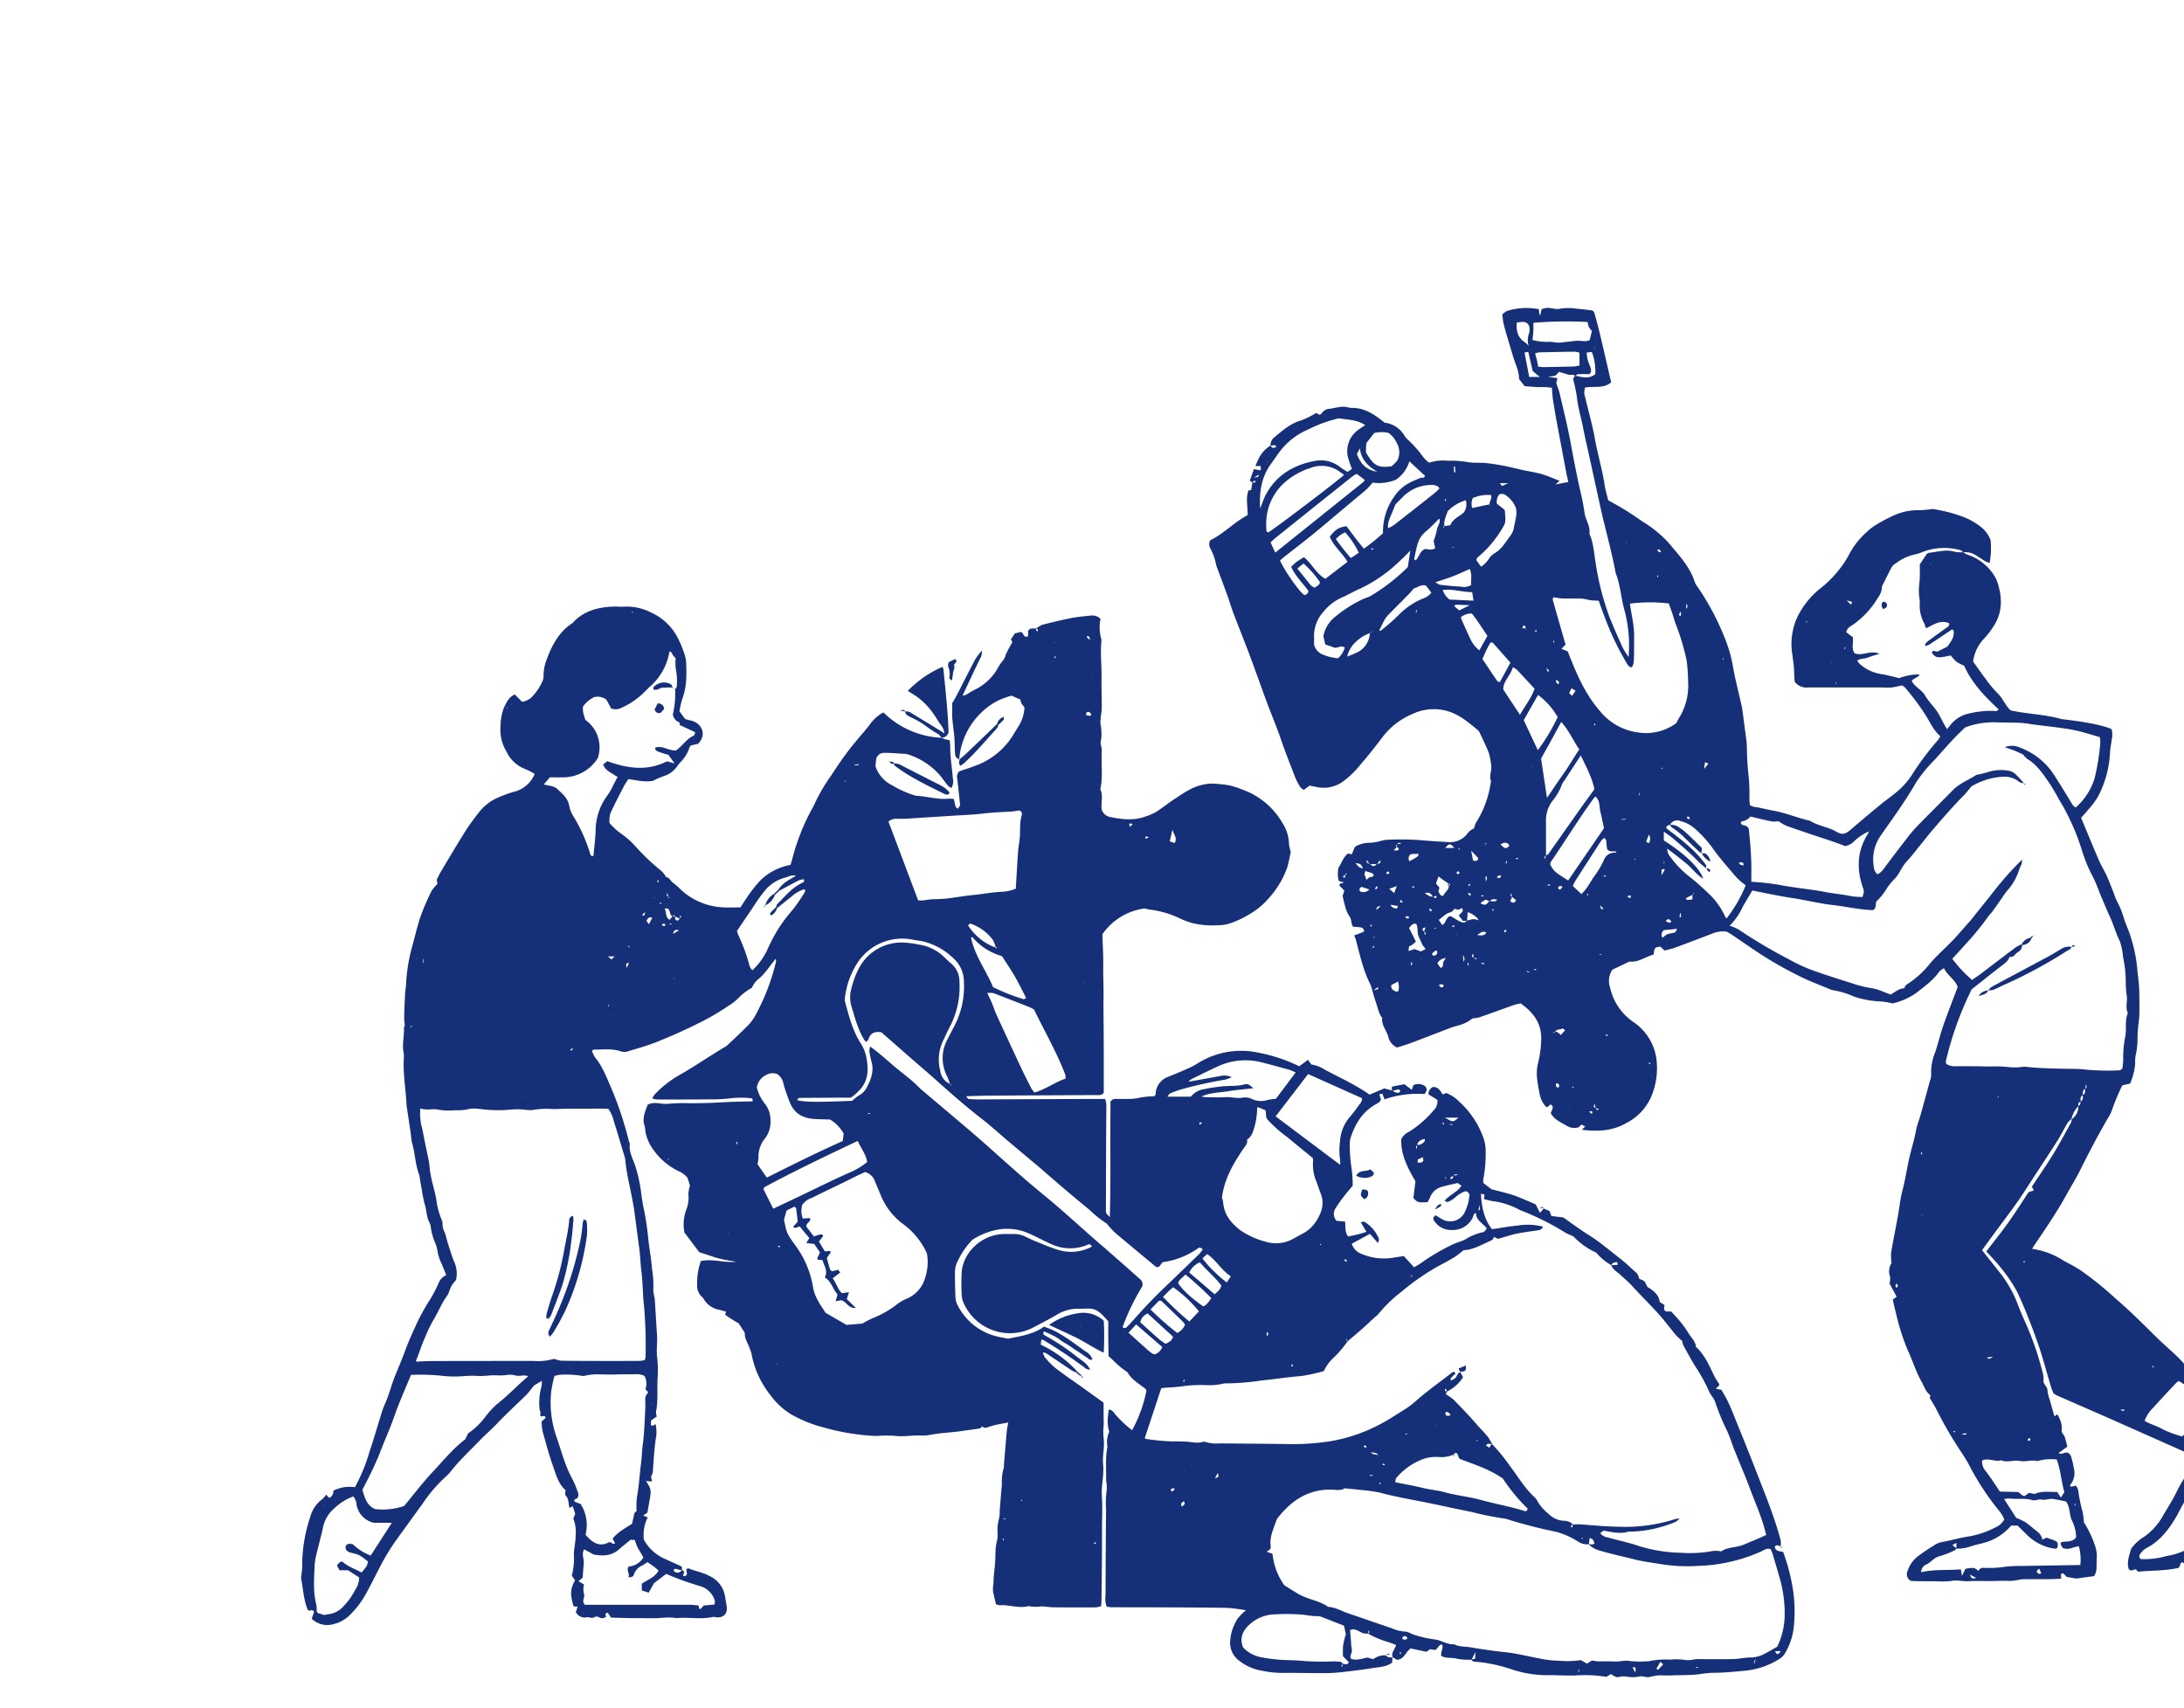 <svg xmlns="http://www.w3.org/2000/svg" xmlns:xlink="http://www.w3.org/1999/xlink" width="510.354" height="399.065" viewBox="0 0 510.354 399.065"><defs><clipPath id="a"><rect width="510.354" height="399.065" rx="28.733" transform="translate(1202.248 738.84)" fill="none"/></clipPath></defs><g transform="translate(-1202.248 -738.84)"><g clip-path="url(#a)"><path d="M1457.029,1058.864a1.708,1.708,0,0,1-1.4-.528c-3.113-2.282-6.31-4.449-9.643-6.423-.067-.04-.171-.02-.405-.042l-.131,1.173a27.3,27.3,0,0,1,8.508,6.242c-.08.08-.161.158-.243.235a5.63,5.63,0,0,1-.924-.4c-2.051-1.364-4.085-2.752-6.139-4.111a2.177,2.177,0,0,0-.739-.159l-.188-.156.235.111a3.459,3.459,0,0,0,.426,1.154,18.609,18.609,0,0,0,2.534,2.577c2.051,1.575,4.205,3.024,6.312,4.531,1.616,1.156,3.224,2.321,4.9,3.525,0,.726-.005,1.4,0,2.066.009,1.017.024,2.035.039,3.052a15.272,15.272,0,0,0-.051,2.982,13.349,13.349,0,0,1,.019,3.045,19.266,19.266,0,0,0-.144,3.04c.33,2.543-.428,5.025-.267,7.565.166,2.62.04,5.259.036,7.889,0,2.545,0,5.09-.023,7.635-.022,2.964-.062,5.928-.1,8.891-.006.419-.051.838-.086,1.379a5.541,5.541,0,0,1-1.219.287c-3.336.018-6.673.019-10.009-.015-.961-.01-1.922-.231-2.88-.212a7.416,7.416,0,0,1-2.813-.08c-2.279.625-4.512-.341-6.779-.193a3.19,3.19,0,0,1-.863-.234c-.165-.7-.368-1.413-.5-2.142a5.036,5.036,0,0,1-.186-2,16.113,16.113,0,0,0,.147-2.21c.118-1.006.2-2.016.3-3.024.19-1.847-.049-3.723.511-5.552a9.107,9.107,0,0,0,.089-2.026,9.533,9.533,0,0,1,.339-3.016,6.35,6.35,0,0,0,.157-1.76q.189-2.391.383-4.782c.041-.5.107-1.006.133-1.51a11.362,11.362,0,0,1,.421-3.768,2.689,2.689,0,0,0,.056-.758c.218-2.611.427-5.222.664-7.832.058-.642.208-1.276.345-2.08-1.111.212-2.034.355-2.938.569-.844.2-1.668.473-2.449.7l-.785-.325-.182-.163.232.114c-.18.17-.34.458-.544.492-1.376.225-2.765.379-4.144.59-2.5.383-5.048.43-7.537.923a7.53,7.53,0,0,1-1.835.136c-2.173-.109-4.333.372-6.516.054a30.942,30.942,0,0,0-4.161.059,53.287,53.287,0,0,1-12.632-2.094,29.921,29.921,0,0,1-7.43-3.078,17.462,17.462,0,0,1-4.8-4.564,21.751,21.751,0,0,1-4.3-9.637,12.57,12.57,0,0,0-.533-1.424c-.35-1.032-1.038-1.955-1-3.118.009-.288-.269-.594-.443-.875-.313-.508-.647-1-.978-1.513-.582-.348-1.182-.689-1.762-1.059-.5-.317-.97-.669-1.429-.988l.258-.686c-.48-.14-.952-.293-1.432-.414a5.264,5.264,0,0,1-3.761-2.473,2.193,2.193,0,0,0-.489-.592,3.62,3.62,0,0,1-1.1-3.02,14.936,14.936,0,0,1,.86-5.337c2.751-.62,5.483.475,8.27.159-.646-.107-1.3-.2-1.938-.323-.769-.149-1.541-.3-2.3-.5s-1.5-.472-2.246-.713l-2.16-.7-3.454-4.58a9.725,9.725,0,0,1,.387-5.25,7.708,7.708,0,0,0,.528-3.742,7.214,7.214,0,0,1,.377-1.97c-.152-.488-.377-1.211-.568-1.823a5.411,5.411,0,0,0-2.169-1.6,15.6,15.6,0,0,1-6.408-5.851,9.943,9.943,0,0,1-1.262-3.317,11.471,11.471,0,0,0-.161-1.256c-.694-1.849.077-3.471.669-5.061,1.66-.883,3.292,0,4.907-.236a39.36,39.36,0,0,1,4.995-.109c1.568-.023,3.137-.033,4.7-.088,1.654-.057,3.3-.178,4.958-.238s3.317-.081,4.94-.118c.18-.551-.153-.736-.469-.748a21.844,21.844,0,0,0-4.2-.024,37.518,37.518,0,0,1-5.505.3c-4.04.047-8.081.037-12.122.033a6.451,6.451,0,0,1-1.143-.242,6.826,6.826,0,0,1,.587-.94,24.913,24.913,0,0,1,6.142-4.739c3.468-1.988,6.738-4.262,10.168-6.3a3.536,3.536,0,0,0,.649-.427c1.621-1.539,3.263-3.058,4.832-4.644,1.6-1.616,2.434-3.715,3.4-5.676a51.241,51.241,0,0,0,3.14-9.13,2.635,2.635,0,0,0-.042-.786c-1.47,1.737-2.577,3.681-4.426,5.052a6.371,6.371,0,0,0-1.154,1.734,13.856,13.856,0,0,0-3.407,2.655,11.288,11.288,0,0,1-2.067,1.558,56.437,56.437,0,0,1-7.425,4.28c-3.023,1.517-6.14,2.875-9.285,4.143-2.165.872-4.44,1.494-6.682,2.18a2.64,2.64,0,0,1-1.54.1c-2.134-.8-4.331-.451-6.508-.474a.858.858,0,0,0-.266.1c-.378.3-.013.572.1.842a3.559,3.559,0,0,0,.468.907c1.717,2.09,2.637,4.589,3.693,6.987a82.751,82.751,0,0,1,4.176,12.526c.064.246.244.5.216.726-.213,1.776.652,3.28,1.208,4.877a34.607,34.607,0,0,1,1.473,6.674c.162,1.172.325,2.332.579,3.493a64.187,64.187,0,0,1,1.052,7c.248,2.347.7,4.676.873,7.026a24.292,24.292,0,0,1,.314,5.031,10.734,10.734,0,0,0,.325,1.97c.2,2.868.346,5.74.542,8.609.119,1.756-.215,3.5.049,5.276a27.59,27.59,0,0,1,.056,5.072c-.095,2.52.169,5.057-.354,7.563a2.958,2.958,0,0,0,.206,1.039l-1.329.912-.076,1.095c.511.282.758.128.937-.211l-.042.042c.085.019.242.032.244.058a9.621,9.621,0,0,1,.161,2.4c-.459,2.712-.606,5.446-.808,8.178a2.38,2.38,0,0,1-.259,1.213c-.408.533.124.968-.021,1.512l-1.421-.127a.781.781,0,0,0-.077-.182c-.023-.03-.085-.032-.129-.047l.248.187c1.216,1.873,1.289,2.213.928,4.229-.178.992-.347,1.986-.561,3.212l-.991.688,1.067.423a9.066,9.066,0,0,0-.9,5.22,10.285,10.285,0,0,0,5.164,4.582c1.244.584,2.5,1.146,3.686,1.688l.055.9-1.667-.4c-.393.339-.3.642.064.782a1.158,1.158,0,0,0,1.556-.44c.821.236.5.716.265,1.18.484.48.716.09.961-.258-.062-.385-.124-.769-.182-1.131.239-.1.431-.253.535-.209,1.6.673,3.351.939,4.9,1.788a6.275,6.275,0,0,1,3.612,4.683c.123.838.3,1.669.414,2.508.21,1.617-.724,2.565-2.4,2.46-.259-.017-.536-.162-.769-.107-2.862.677-5.772,0-8.645.3-1.824-.359-3.646.049-5.47.018-1.754-.029-3.509-.005-5.263-.03-1.463-.021-2.926-.078-4.492-.122-.238-.347-.512-.749-.781-1.143-.759.1-.449.582-.386,1.026-.215.074-.439.157-.668.229-.71.221-1.319-.668-2-.233-.617.394-1.185-.01-1.778.043a2.327,2.327,0,0,1-2.614-1.2l.439-1.282h-.755c-.082-.086-.251-.182-.287-.313-.757-2.762-.682-3.754.418-5.858l-.749-1.037a18.068,18.068,0,0,0,.515-4.246c-.185-1.712.372-3.306.363-4.977a9.012,9.012,0,0,0-.529-4.153l.442-1.072-.579-1.8-.755.4c-.287-1.011-.1-2.081-.9-2.908-.209-.216-.031-.783-.031-1.268-1.673-1.438-2.192-3.549-2.893-5.517-.966-2.712-1.706-5.5-2.475-8.273a12.009,12.009,0,0,1-.207-2.237l.934-.853c-.214-.684-.693-.318-1.074-.313-.079-.138-.265-.33-.223-.41.279-.529-.139-.976-.139-1.453a13.863,13.863,0,0,1,.428-5.026,5.2,5.2,0,0,0,.1-1.508l.191-.13-.143.176-1.871,1.115c-.76.932-1.238,1.64-1.837,2.233-2.264,2.242-4.651,4.375-6.824,6.694-1.234,1.317-2.622,2.464-3.865,3.758-2.319,2.415-4.8,4.685-6.874,7.319a5.876,5.876,0,0,1-.858.962,34.5,34.5,0,0,0-5.874,6.8q-3.1,4.251-6.181,8.518a53.06,53.06,0,0,0-4.05,6.827c-.978,1.89-1.93,3.794-2.962,5.655a20.843,20.843,0,0,1-3.369,4.52,8.167,8.167,0,0,1-4.167,2.473,5.22,5.22,0,0,1-5.075-1.269l.565-1.639c-.393-.576-.844-.245-1.248-.245-.108-.116-.263-.215-.316-.351-.913-2.316-1.01-4.791-1.483-7.194a2.633,2.633,0,0,1,.053-.74,15.628,15.628,0,0,0,.2-2.011,35.746,35.746,0,0,1,1.835-11.471,7.729,7.729,0,0,1,2.935-4.352,4.637,4.637,0,0,0,.813-.987l.749.76a1.7,1.7,0,0,0,.95-1.689,8.391,8.391,0,0,1,5.038-.812,40.112,40.112,0,0,0,3.406-8.287c1.075-3.115,1.941-6.3,2.949-9.435.361-1.126.9-2.2,1.306-3.311.632-1.753,1.125-3.558,1.842-5.276.818-1.961,1.617-3.924,2.357-5.914.679-1.828,1.474-3.619,2.3-5.393a47.25,47.25,0,0,1,3.426-6.277,35.771,35.771,0,0,0,1.9-3.62,3.4,3.4,0,0,1,1.866-2.037c-.406-.99-.748-1.855-1.116-2.709a10.535,10.535,0,0,1-.935-2.9,8.109,8.109,0,0,0-.548-1.954,13.432,13.432,0,0,1-1.017-3.664,2.5,2.5,0,0,0-.276-.97c-.763-1.377-.681-2.955-1.152-4.4a25.671,25.671,0,0,1-.65-3.22c-.171-.911-.332-1.823-.49-2.735a3.78,3.78,0,0,0-.095-.756c-.987-2.468-.989-5.142-1.734-7.661a12.389,12.389,0,0,1-.241-1.755q-.459-3.133-.928-6.265c-.037-.251-.083-.5-.1-.755-.189-3.712-.857-7.4-.635-11.132a3.747,3.747,0,0,0-.038-1.01c-.441-2.01.187-4.008.053-6.012.375-.533.091-1.071.082-1.623-.033-2.106.1-4.214.2-6.321.032-.672.187-1.338.213-2.01a40.551,40.551,0,0,1,1.519-9.222c.63-2.283,1.142-4.605,1.913-6.843a56.726,56.726,0,0,1,2.535-5.851,8.789,8.789,0,0,1,1.384-1.634l-.18-.969c.283-.562.586-1.269.978-1.925,1.879-3.147,3.746-6.3,5.694-9.408a47.051,47.051,0,0,1,2.993-4.16,11.205,11.205,0,0,1,4.6-3.7,30.032,30.032,0,0,1,3.649-1.347,7.027,7.027,0,0,0,4.983-4.206,15.58,15.58,0,0,0-2.257-1.164,7.82,7.82,0,0,1-4.276-3.952,9.874,9.874,0,0,1-1.443-6.075,12.162,12.162,0,0,1,.76-4.222c.6-1.214,1.094-2.511,2.564-3.15l1.715,1.717a4.156,4.156,0,0,0,2.529-1.4,13.2,13.2,0,0,0,2.233-3.412,3.474,3.474,0,0,0,.251-1.484,10.068,10.068,0,0,1,.778-3.713c1.211-3.309,2.856-6.367,5.991-8.415,2.783-3.056,6.465-3.836,10.448-3.844a11.38,11.38,0,0,0,1.313.05,12.33,12.33,0,0,1,6.571,1.341,12.917,12.917,0,0,1,6.005,5.471,23.369,23.369,0,0,1,2.012,4.943,3.933,3.933,0,0,1,.178.986c.147,2.965.207,5.913-.883,8.775a20.008,20.008,0,0,0-.658,2.927l1.311,1.772c.2.061.439.147.686.213.337.089.685.145,1.017.248,2.08.647,3.516,3.147,1.323,5.356l-1.651.37c-.112.135-.271.249-.319.4a8.309,8.309,0,0,1-2.088,3.458,7.9,7.9,0,0,0-.8,1,5.885,5.885,0,0,1-3.058,2.285,27.388,27.388,0,0,0-2.668,1.135c-1.9.343-3.786-.145-5.7-.422-.393.63-.741,1.109-1.007,1.628-1.092,2.123-2.219,4.233-3.2,6.406a6.772,6.772,0,0,0-.2,2.231,14.588,14.588,0,0,0,2.923,2.633,19.371,19.371,0,0,1,3.25,2.949,51.528,51.528,0,0,0,5.389,5.169,5.477,5.477,0,0,1,1.673,1.927l-.217.128.169-.178c.892.112,1.1,1.008,1.754,1.427a13.507,13.507,0,0,1,1.744,1.542,15.537,15.537,0,0,0,9.646,4.106c1.385.106,2.787.018,4.284.018.431-.664.817-1.322,1.266-1.936a30.987,30.987,0,0,1,3.447-4.443,13.763,13.763,0,0,1,6.98-3.55c.123-.422.27-.894.4-1.371a50.479,50.479,0,0,1,4.676-11.826,7.306,7.306,0,0,0,.474-.908,40.178,40.178,0,0,1,3.984-6.83c1.288-2.013,2.65-3.988,4.1-5.892,1.5-1.966,3.169-3.812,4.731-5.736a9.108,9.108,0,0,1,3.343-3.063,20.5,20.5,0,0,0,13.532,5.917l-.056-.049a7.944,7.944,0,0,0,.9.4,9.838,9.838,0,0,0,1.093.211,10.588,10.588,0,0,1,.137,1.28c-.034,2.546.4,5.055.608,7.581a3.127,3.127,0,0,1-.338,2.333,3.545,3.545,0,0,1-.8-.552c-.651-.795-1.233-1.641-1.879-2.44a16.816,16.816,0,0,0-7.77-4.966c-1.744-.1-3.488-.275-5.232-.267a1.84,1.84,0,0,0-1.916,1.748,13.754,13.754,0,0,0-.13,1.427,7.656,7.656,0,0,0,3.865,4.392,22.977,22.977,0,0,0,4.957,2.265,4.047,4.047,0,0,0,.753.209c2.531.115,4.994.945,7.563.668a7.587,7.587,0,0,1,1.162.071c.094.416.187.808.27,1.2.087.414.133.849.711,1.048l.5-.786c-.231-2.111-.459-4.192-.687-6.273a1.8,1.8,0,0,1,.47-1.655c1.22-.419,2.47-.795,3.678-1.272a17.124,17.124,0,0,0,9.018-7.372c.507-.887,1.115-1.722,1.587-2.625a9.648,9.648,0,0,0,.969-3.6c-.336-.606-.967-1-.892-1.863l-2.131-.943a19.952,19.952,0,0,0-3.429,1.28,17.033,17.033,0,0,0-8.815,13.647l.057-.059a1.353,1.353,0,0,1-1.021-1.317c-.057-1.008-.086-2.017-.116-3.025-.068-2.262-.631-4.485-.55-6.759.024-.67,0-1.341,0-1.99.378-.667.771-1.308,1.114-1.972,1.434-2.777,2.824-5.576,4.3-8.335a15.271,15.271,0,0,1,1.527-2.009l-.051-.051a2.65,2.65,0,0,1-.388,1.937c-1.363,2.821-2.683,5.661-4.077,8.618a2.739,2.739,0,0,0,.747-.139c.684-.376,1.313-.856,2.022-1.176a12.416,12.416,0,0,0,5.415-5,10.144,10.144,0,0,1,1.282-1.908,3.189,3.189,0,0,0,.609-1.28c.432-1,1-1.94,1.545-2.968l-.319-.682.927-1.364,1.366-.34c.687.128.559,1.329,1.549,1.09.043-.043.153-.1.157-.165.018-.322.008-.645.008-1.187.079-.073.287-.413.573-.494a5.035,5.035,0,0,1,1.291-.036c.053.241-.084.58.341.65.173-.408.028-.593-.385-.61a6.1,6.1,0,0,1,1.52-.924c2.275-.587,4.566-1.129,6.873-1.582,1.45-.284,2.938-.4,4.413-.554a2.657,2.657,0,0,1,2.308.763,9.4,9.4,0,0,0,.148,4.592,2,2,0,0,1,.044.76c-.279,2.7.087,5.391.039,8.089-.046,2.623.077,5.25.047,7.874a24.284,24.284,0,0,0-.317,3,15.6,15.6,0,0,1,.261,3c-.043.58-.154,1.156-.241,1.787a6.353,6.353,0,0,1,.315,1.651c-.186,2.871.242,5.758-.252,8.618-.027.155-.146.342-.092.456.732,1.554.073,3.19.327,4.786a2.618,2.618,0,0,0,2.1,1.708c2.735.562,5.481.85,8.183-.166a12.46,12.46,0,0,0,2.382-1.022c1.527-.984,2.941-2.133,4.462-3.126,2.091-1.366,4.122-2.828,6.72-3.3a9.417,9.417,0,0,1,2.591-.193,30.548,30.548,0,0,1,3.349.38,20.9,20.9,0,0,1,2.985.957,17.642,17.642,0,0,1,9.39,7.735,9.455,9.455,0,0,1,1.595,5.014,8.293,8.293,0,0,0,.416,1.837c-.248,1.119-.459,2.37-.808,3.583a21,21,0,0,1-4.28,7.181,16.865,16.865,0,0,1-4.29,3.641,22.767,22.767,0,0,1-4.673,2.257,8.212,8.212,0,0,1-2.829.475,20.2,20.2,0,0,1-5.992-.461,18.242,18.242,0,0,1-2.694-.959,22.417,22.417,0,0,0-7.477-2.233,8.633,8.633,0,0,1-1.044-.258,14.125,14.125,0,0,0-9.93,6.044c.075,2.608.229,5.025.191,7.44-.038,2.443.112,4.88.07,7.322-.044,2.542.019,5.085.031,7.627q.018,3.689.025,7.377c0,2.451,0,4.9,0,7.27-.6.71-1.349.521-2.023.525-7.987.05-15.974.078-23.961.129-1.985.013-3.97.086-6.195.137.292.34.416.623.567.637a23.519,23.519,0,0,0,2.359.109q13.295-.048,26.588-.112c.957,0,1.914,0,2.977,0a6.482,6.482,0,0,1,.292,1.288c.01,1.95-.034,3.9-.042,5.849q-.039,9.286-.062,18.573a2.668,2.668,0,0,0,.094.995c.11.267.408.462.824.9.252-9.257.045-18.231.163-26.991a1.341,1.341,0,0,1,1.317-.606c.966-.012,1.932,0,2.9-.009a10.726,10.726,0,0,0,2.589-.29A19.824,19.824,0,0,1,1471.9,995c.566-.269.365-.742.449-1.132a4.419,4.419,0,0,1,2.838-3.4q2.305-.917,4.57-1.928a17.683,17.683,0,0,0,2.309-1.2,19.006,19.006,0,0,1,14.317-2.508,36.477,36.477,0,0,1,9.46,3.163l2.045-1.513.819,1.124-.2.125.156-.171a8.105,8.105,0,0,1,3.147,1.216c3.509,1.875,7.166,3.5,10.476,5.838l3.452-1.456,1.933.519c.725.607,1.491.688,1.829.144l-.384-.455-1.49.364c-.071-.241-.143-.482-.214-.724.11-.1.206-.272.335-.3.845-.182,1.7-.334,2.68-.521l1.737,1.313.347-1.075a2.534,2.534,0,0,1,2.241-.064,1.191,1.191,0,0,1,.876,1.149,2.8,2.8,0,0,1-.508.974,23.372,23.372,0,0,0-9.344,1.233l-.5-1.318-.7.146.366,1.21a1.8,1.8,0,0,1-.243.468,2.558,2.558,0,0,1-.617.467c-3.29,1.71-5.06,4.536-6.164,7.842a4.033,4.033,0,0,0-.25,1.488,34.146,34.146,0,0,0,.369,5.545,27.041,27.041,0,0,1,.3,4.359c-.655.784-1.34,1.545-1.956,2.355a35.1,35.1,0,0,0-2.056,2.918,2.351,2.351,0,0,0,.252,2.909l2.032.185-.045-.042c.13,1.144-.1,2.356.689,3.512a27.951,27.951,0,0,0,4.305-1.095l-1.344-2.238c.437-.052.741-.184.879-.089a8.326,8.326,0,0,1,3.214,3.585,1.219,1.219,0,0,1-.1,1.329l-1.838-2.11c-.769.422-1.437.791-2.109,1.156s-1.351.726-2.129,1.143a3.593,3.593,0,0,0,2.022,2.28,13.431,13.431,0,0,0,7.667,1c.846-.144,1.7-.264,2.471-.383l2.406,2.628c.595-.365,1.129-.64,1.6-.991a50.378,50.378,0,0,1,7.369-4.332c1.141-.579,2.424-.741,3.525-1.536a14.728,14.728,0,0,1,3.627-1.369,1.089,1.089,0,0,0,.436-.271,4.9,4.9,0,0,0,.406-.616c-.9-1.206-2.539-1.893-2.513-3.642l.529-.523c.14-.07.345-.11.4-.221s-.022-.3-.12-1.04l-.24,1.3-.527.524c-.654.136-.637.762-.84,1.176a5.125,5.125,0,0,1-4.9,2.814,4.618,4.618,0,0,1-4.137-2.267c-.221-.372-.159-.818.417-1.164.448.276.933.6,1.447.885a3.772,3.772,0,0,0,5.337-1.576,10.733,10.733,0,0,0,1.121-4.24l-.518-.637c-.292,0-.49-.057-.622.01a7.351,7.351,0,0,0-2.182,1.365,6.28,6.28,0,0,1-1.744,1.084c-.137.069-.425-.143-.768-.272,1.16-1.41,2.974-1.984,3.967-3.528l-.9-.631c-1.2.284-2.468.531-3.705.894a4.074,4.074,0,0,0-2.77,2.519,11.125,11.125,0,0,1-.546,1.067c-2.3.09-2.3.09-3.318-.967.16-1.315.321-2.643.478-3.931-1.832-3.108-3.42-6.194-3.326-9.8a3.842,3.842,0,0,1,1.822-1.753,24.205,24.205,0,0,0,5.648-4.895,3.086,3.086,0,0,0,.994-2.556l-2.092-1.3a1.822,1.822,0,0,1,1.038-1.71c1.283-.053,1.75.94,2.3,1.733l.812-.331a8.688,8.688,0,0,1,2.987,1.968,20.991,20.991,0,0,1,5.49,7.939,9.446,9.446,0,0,1,.738,3.958,32.041,32.041,0,0,1-.555,6.308,3.8,3.8,0,0,0-.008.828l1.892,1.478c1.855.5,3.64.88,5.348,1.468s3.362,1.388,5.005,2.08l1.014,1.984.9-1.076-.047.053,1.382.59c.147.4.263.716.429,1.165l2.781.331c1.768,1.237,3.7,2.692,5.74,3.979a44.643,44.643,0,0,1,3.992,2.827c1.546,1.231,3.113,2.438,4.638,3.691.8.653,1.512,1.394,2.284,2.075a2.428,2.428,0,0,1,1.047,1.718l1.268.609.714,1.36c1.321.79,2.645,1.743,2.852,3.5l1.084.7c.11.5-.412,1.037.376,1.508h1.207c.62.685,1.346,1.415,1.984,2.21a23.643,23.643,0,0,1,2.088,2.889c.579,1,1.556,1.8,1.712,3.03a.362.362,0,0,0,.075.209c2.084,1.918,3.091,4.458,4.286,6.893a17.589,17.589,0,0,0,1.066,1.691c.143.6-.467.667-.763,1.133l1.31.261c.482.87,1.065,1.8,1.529,2.789.614,1.3,1.153,2.642,1.691,3.977,1.646,4.089,3.314,8.17,4.9,12.279,1.987,5.129,4.09,10.221,5.558,15.526a3.668,3.668,0,0,1,.118,1.991l.029-.028c-.459-.027-.969-.552-1.36.143.141,1.1,1.134.98,1.96,1.22a47.3,47.3,0,0,1,2.065,7.509,33.862,33.862,0,0,1,.464,9.34,15.087,15.087,0,0,1-2.07,6.75,3.86,3.86,0,0,1-1.2,1.288,18.206,18.206,0,0,1-8.054,2.836c-2.6.243-5.187.506-7.8.5a28.988,28.988,0,0,0-3.117.338c-.606.064-1.215.126-1.824.149-1.137.041-2.278.094-3.415.066a31.858,31.858,0,0,1-3.345.039,7.461,7.461,0,0,0-1.823.154,7.273,7.273,0,0,0-1.021.215c-.847.234-1.637-.3-2.524-.092a7.577,7.577,0,0,1-2.607.071,4.634,4.634,0,0,0-2.04.015c-.754.231-1.328-.269-1.946-.656l-1.056.642a31.325,31.325,0,0,0-7.3-.317c-1.479.019-2.95,0-4.426-.059-1.4-.058-2.815.06-4.2-.107a25.612,25.612,0,0,1-5.872-1.152,35.755,35.755,0,0,0-8.407-1.862c-.482-.055-1.091.059-1.35-.554l.861-.154c.021-.329.043-.675.1-1.6l-.912,1.8a14.394,14.394,0,0,1-3.356-.213c-1.237-.369-2.62.01-3.724-.691-.2-.947.592-1.742.178-2.647-.848.032-.888.989-1.655,1.275l-1.121-.176-.875.6-3.685-.782c-1.177.846-1.479,2.481-3.165,2.668l-1.037-.593c-.433-1.088.537-1.845.8-2.872-.6-.23-1.146-.462-1.71-.654a20.5,20.5,0,0,1-4.942-2.07c.338-.113.539-.271.232-.662l-.178.711a2.955,2.955,0,0,1-1.758-.373,5.887,5.887,0,0,0-1.427-.614,2.646,2.646,0,0,0-.974.173c.076.871.139,1.6.2,2.334a18.831,18.831,0,0,0,.213,2.258c.157.742-.64,1.426-.163,2.134,1.417.449,2.659-.111,3.836-.313l1.321.392a4.449,4.449,0,0,1,2.954-.908l-.048-.053c.384.577,1.006.53,1.595.567l-.082,1.207c-1.422,1.019-3.049,1.018-4.574,1.264-2.489.4-5,.7-7.505.979a36.713,36.713,0,0,1-3.938.2c-3.248.005-6.5-.09-9.742-.049a24.379,24.379,0,0,1-4.932-.571,11.639,11.639,0,0,1-5.16-2.373,5.225,5.225,0,0,1-1.972-4.752,11.066,11.066,0,0,1,1.741-5.006,12.513,12.513,0,0,1,1.934-1.929,38.3,38.3,0,0,0-4.221-.561c-4.559-.1-9.12-.1-13.68-.123s-9.123-.015-13.685-.034a5.821,5.821,0,0,1-.98-.171,5.508,5.508,0,0,1-.253-2.581c.026-6.616.056-13.232.125-19.848a26.458,26.458,0,0,1,.178-5.068,12.591,12.591,0,0,0-.165-2c.064-2.614-.224-5.243.317-7.839a5.658,5.658,0,0,1,.419-3.49c-.458-1.646-.481-2.489-.118-5.187.79.05,1.162.644,1.547,1.156a27.691,27.691,0,0,0,3.906,3.664,31.994,31.994,0,0,0,3.357-9.282,1.745,1.745,0,0,0-.286-.419c-1.466-1.18-3.188-2.1-4.129-3.812a22.4,22.4,0,0,1-3.545-2.993c-.26-.226-.516-.455-.9-.792-.021-1.343-.052-2.772-.064-4.2-.011-1.353,0-2.706,0-3.923-3.028-3.6-3.57-2.949-6.894-2.964a9.327,9.327,0,0,0-5,1.319c-1.779,1.079-3.662,2-5.5,2.992a11.821,11.821,0,0,1-16.319-5.469,5.306,5.306,0,0,1-.532-1.946,51.572,51.572,0,0,1-.013-5.333c.3-4.77,4.736-8.862,9.691-9.016.789-.025,1.581.014,2.371-.009a6.1,6.1,0,0,1,2.8.6c.788.368,1.565.765,2.373,1.087,1.779.709,3.536,1.5,5.372,2.037a10.257,10.257,0,0,0,7.825-.776l-.351-.487c-.164-.009-.357-.078-.487-.018a10.451,10.451,0,0,1-8.886-.192c-1.675-.736-3.274-1.637-4.957-2.357a12.534,12.534,0,0,0-7.394-.906,16.446,16.446,0,0,0-5.864,2.372,17.8,17.8,0,0,0-3.4,4.935,5.7,5.7,0,0,0-.669,2.693c.019,1.951.024,3.9.128,5.85a4.658,4.658,0,0,0,.561,1.926,13.992,13.992,0,0,0,9.6,7.277c.68.152,1.366.277,2.127.43,2.819-.613,5.8-.946,8.382-2.813,3.683,1.133,6.605,3.6,9.706,5.768a3.392,3.392,0,0,1,1.647,1.878c-.71.292-.991-.267-1.386-.491-.526-.3-1-.68-1.506-1.018-.432-.29-.874-.567-1.307-.857-.5-.337-1-.693-1.507-1.02-.439-.28-.91-.513-1.345-.8s-.824-.638-1.269-.905c-.521-.311-1.078-.567-1.625-.836-.449-.221-.905-.427-1.361-.641-.119.249-.187.4-.256.541.113.126.2.3.343.37a54.672,54.672,0,0,1,7.782,5.191c1.087.822,2.32,1.547,2.876,2.881Zm1.573,49.92.159.171-.208-.121-.128-.18Zm20.559-25.974.106.13-.153-.081a.659.659,0,0,0-.05-.214c-.024-.037-.107-.038-.164-.056Zm-97.04-41.773.194-.156-.146.2-.157.155ZM1448.555,888.8l-.136-.158.181.112a.647.647,0,0,0,.056.227c.027.037.12.031.184.044Zm18.485,44.767.147.2-.2-.148-.167-.181Zm-145.5-29.99-.536.51c-.049.125-.531-.048-.233.316l.182-.366.539-.5a.864.864,0,0,0,.235-.087c.034-.025.022-.108.031-.166Zm24.244,72.269a.672.672,0,0,0,.062.188c.022.032.088.036.134.052l-.244-.194a.668.668,0,0,0-.056-.187c-.021-.032-.088-.035-.133-.052Zm60.1-62.6-.137.164.086-.216a.8.8,0,0,0,.225-.045c.04-.021.049-.1.072-.147Zm-47.452,35.1c.05.162-.027.52.334.2l-.366-.171-.18-.883C1357.956,948.041,1358.05,948.261,1358.43,948.354ZM1541.9,1013.59c-.286.192-.81.181-.7.746.644.033.555-.451.65-.8l1.049-.142C1542.273,1013,1542.111,1013.356,1541.9,1013.59Zm-181.914-60.618c-.165-.451-.335-.359-.506,0-.6-.2-.588-.734-.76-1.2s-.472-.9-1.16-.545c.526.767.055,1.885,1.155,2.536l.723-.84.586.008c-.046.379-.09.8.343.972.348.138.562-.126.671-.441.223-.191.559-.355.155-.758l-.1.8Zm97.042-64.732a.849.849,0,0,0,.064.223c.023.039.1.049.151.072l-.26-.252c-.224-.8-.224-.8-.788-.787A.86.86,0,0,0,1457.026,888.24Zm161.325,236.387-1.331.044c.471.8.518.819,1.1.35.111-.091.128-.289.189-.438l.157-.181ZM1533.422,1006.4a2.18,2.18,0,0,0,1.761-.954c.066-.094.009-.269.009-.458a2.236,2.236,0,0,0-1.661.944l-.055.513c-.295.174-.5.378-.183.883Zm.012,4.081c.486.026,1,.173,1.42-.377l-.076-.865-1.2.517-.093.77-.161.166Zm-98.595-50.37c.063.2.091.47.389.171l-.341-.218a6.148,6.148,0,0,0-.627-1.6,10.726,10.726,0,0,0-5.294-3.82c-.076-.024-.233.185-.5.413a12.81,12.81,0,0,0,6.119,5.073A.656.656,0,0,0,1434.839,960.109Zm-50.986-9.079c-.086-.073-.171-.149-.253-.227.086-.235.106-.531.269-.694,1.8-1.81,3.413-3.818,5.815-4.972.257-.124.637-.276.376-.851a4.878,4.878,0,0,0-1.162.27c-1.524.775-3.021,1.6-4.528,2.4-.081-.078-.162-.156-.242-.235.953-1.505,2.494-2.324,4.119-3.212-1.035-.369-1.79.239-2.6.411a9.109,9.109,0,0,0-5.006,3.471c-1.2,1.44-2.166,3.065-3.226,4.614-.963,1.408-1.913,2.823-2.95,4.354a6.509,6.509,0,0,0,.347,1.042,42.5,42.5,0,0,1,2.463,6.651,4.288,4.288,0,0,0,.212.731,6.838,6.838,0,0,0,.568.788,15.472,15.472,0,0,0,3.612-5.047,33.933,33.933,0,0,1,5.582-8.824,37.578,37.578,0,0,0,2.934-4.2c.177-.263.375-.592.008-.881a7.9,7.9,0,0,0-2.922,1.662Zm158.055,127.707a7.329,7.329,0,0,1-3.564.544,9.286,9.286,0,0,0-4.56.9,15.151,15.151,0,0,0-5.278,4.038c-.176.2-.135.577-.215.969,2.191.442,4.249.785,6.264,1.287,1.776.442,3.628.581,5.359,1.062,2.775.772,5.644,1.021,8.422,1.793,3.344.928,6.793,1.512,10.115,2.559.342.108.69.066.758-.556a42.224,42.224,0,0,1-5.767-7c-3.422-2.375-6.964-3.382-10.068-4.6-.573-.554-.218-1.285-1.025-1.417l-.483.467Zm-25.882,48.883c.467-.031,1.026.38,1.424-.372l-1.368-1.42a19.209,19.209,0,0,1,.025-2.568,21.7,21.7,0,0,1,.635-2.542l-.428-2.021c-1.825-.713-3.6-1.412-5.376-2.092a2.062,2.062,0,0,0-.771-.129c-1.407.035-2.775-.322-4.16-.4a48.862,48.862,0,0,0-6.027-.015,9.028,9.028,0,0,0-5.673,2.3c-1.707,1.549-2.433,3.25-1.587,5.41a7.736,7.736,0,0,0,4.075,2.27,30.451,30.451,0,0,0,3.881.559c2.167.224,4.348.118,6.528.372a60.314,60.314,0,0,0,6.524.071,12.088,12.088,0,0,1,1.826.113c.2.031.351.334.524.513-.234.169-.528.321-.2.69Zm-156.051-227.6c.151-.282.425-.561.431-.846a15.538,15.538,0,0,0-.239-4.037,11.312,11.312,0,0,1-.034-2.532,4,4,0,0,1-.637-.664c-.221-.349-.274-.818-.817-.857a13.783,13.783,0,0,1-4.478,8.13c-.583.512-1.1,1.094-1.67,1.62a17.335,17.335,0,0,1-4.928,3.323,3,3,0,0,1-2.551.22l-1.085-2.033a3.275,3.275,0,0,0-2.989-.574,7.141,7.141,0,0,0-2.5,2.169,6.122,6.122,0,0,0,.015,1.225c.134.658.364,1.3.533,1.877a7.875,7.875,0,0,1,2.921,8.919,9.582,9.582,0,0,1-8.516,4.511c-.871.017-1.743,0-2.693,0l-1.43,1.665c.527.117.849.173,1.161.26a4.42,4.42,0,0,1,1.716.551c1.308,1.2,2.781,2.295,3.09,4.246a7.488,7.488,0,0,0,1.083,2.568,37.685,37.685,0,0,1,3.809,8.6c.09.3.244.6.757.473.176-1.992.452-4,.507-6.015a13.991,13.991,0,0,1,2.71-8.067,16.02,16.02,0,0,0,.961-1.513c.252-.444.445-.919.678-1.373.257-.5.531-1,.792-1.484-2.738-1.663-2.738-1.663-3.4-2.869l.978-.821c4.689,1.713,9.359,2.39,13.949.033l1.785.494-1.477-2.03a13.119,13.119,0,0,1-1.686-.491c-.518-.223-1.241-.237-1.388-.965.036-.086.049-.208.1-.224,1.694-.551,3.107.852,4.844.665.285-.248.618-.519.93-.81,1-.93,1.811-2.061,3.152-2.621.166-.069.2-.433.351-.8l-3.617-1.7-.073-.636.194-.17-.141.218a2.364,2.364,0,0,1-1.591-1.862,21.823,21.823,0,0,0,.542-5.831Zm64.36,92.131c.1.074-.053.5.318.219l-.366-.172c-.239-.629-.445-1.272-.723-1.884a9.142,9.142,0,0,1,.055-8.556c.486-.9.923-1.828,1.408-2.73a20.09,20.09,0,0,0,2.456-11.014,7.19,7.19,0,0,0-2.2-5.018,15.519,15.519,0,0,0-7.386-4.2c-.768-.164-1.56-.221-2.328-.387a12.509,12.509,0,0,0-12.792,5.164,19.172,19.172,0,0,0-3.076,8.3,3.158,3.158,0,0,0,.075,1.258c.9,3.269,1.729,6.58,3.6,9.491a9.262,9.262,0,0,1,1.319,3.284c.451,2.361.547,4.717-.932,6.869a11.669,11.669,0,0,1-2.69,2.542c-.735,0-1.523,0-2.311,0q-4.741.026-9.482.058c-.362,0-.689.1-.685.548,1.685.442,4.86.475,12.787.131a10.242,10.242,0,0,1,1.6-1.265,4.5,4.5,0,0,0,1.911-2.041c.947-1.827,1.612-3.717,1.012-5.817a19.988,19.988,0,0,1-.507-2.472,4.1,4.1,0,0,1,.2-1.1c.734.566,1.285.965,1.807,1.4,1,.827,2,1.652,2.964,2.517,2.182,1.962,4.665,3.594,6.7,5.717a12.467,12.467,0,0,0,.975.856c4.019,3.405,8.059,6.786,12.052,10.22,2.685,2.309,5.3,4.695,7.952,7.04,1.552,1.373,3.1,2.75,4.679,4.092,2.233,1.9,4.522,3.73,6.735,5.646,2.869,2.483,5.683,5.024,8.527,7.534.906.8,1.839,1.57,2.747,2.367q3.988,3.5,7.964,7.021a1.591,1.591,0,0,1,.492,1.623,52.863,52.863,0,0,0-4.612,9.514.584.584,0,0,0,.909.074c.565-.531,1.084-1.108,1.6-1.688,2.338-2.642,4.762-5.207,7.32-7.653q4.023-3.848,8.011-7.728a9.768,9.768,0,0,0,.875-1.113c-.163-.178-.208-.27-.281-.3a4.911,4.911,0,0,0-.562-.156,18.659,18.659,0,0,1-8.449,3.409c-.6.353-.505,1.268-1.595,1.132-2.7-2.25-5.563-4.606-8.39-7a16.237,16.237,0,0,1-3.1-3.1,26.239,26.239,0,0,1-4.038-3.218q-5.723-4.676-11.264-9.546c-.518-.458-1.059-.892-1.589-1.337q-3.174-2.664-6.345-5.33c-1.979-1.673-3.882-3.438-5.934-5.022-3.7-2.858-7.2-5.928-10.674-9.041-1.926-1.728-3.907-3.4-5.858-5.1-2.338-2.043-4.67-4.094-6.988-6.127-1.554-.3-2.6.159-3.072,1.659-.067.216-.32.377-.489.565a2.15,2.15,0,0,1-.378-.347c-1.567-2.492-2.266-5.306-3.1-8.057a7.432,7.432,0,0,1,.006-4.04,20.439,20.439,0,0,1,1.771-4.766,11.2,11.2,0,0,1,10.49-5.988,20.114,20.114,0,0,1,3.365.446,10.672,10.672,0,0,1,6.013,2.888c.545.551,1.119,1.078,1.717,1.575a5.519,5.519,0,0,1,1.9,4.3,20.052,20.052,0,0,1-2.184,10.336c-.672,1.283-1.262,2.606-1.879,3.916a10.208,10.208,0,0,0-.42,6.486A3.789,3.789,0,0,0,1424.335,992.147Zm-98.585,68.309c-.988-.529-2.07.088-3.074-.235a4.924,4.924,0,0,0-2.331-.049,13.765,13.765,0,0,1-2.042.019c-.512,0-1.025,0-1.536.028a21.594,21.594,0,0,1-2.595.135,23.416,23.416,0,0,0-3.33.016,27.054,27.054,0,0,1-5.755-.11,49.065,49.065,0,0,0-6.8-.162c-1.349,3.31-2.8,6.475-3.924,9.745-1.018,2.965-2.365,5.8-3.443,8.738a91.434,91.434,0,0,1-4,8.351c.516,1.608.856,3.5,2.908,4.5a15.152,15.152,0,0,0,6.871-.719c2.348-2.823,4.414-5.561,6.758-8.053,2.393-2.545,4.59-5.295,7.491-7.5l.7-1.4a17.189,17.189,0,0,0,3.973-3.818,19.626,19.626,0,0,1,2.782-3.024c2.586-2.02,4.8-4.419,7.3-6.518l.191-.137Zm25.3,31.518.184.166-.233-.117a19.5,19.5,0,0,1,.074-3.294c.5-2.667.629-5.368.979-8.047.185-1.413.2-2.839.391-4.264.385-2.84.439-5.723.6-8.59.048-.843-.069-1.7.029-2.534.047-.4.421-.761.654-1.152-.607-.616-.672-.634-.578-.955a3.782,3.782,0,0,0-.312-2.868,4.73,4.73,0,0,0-2.371-.375c-1.576.03-3.155,0-4.729.066-2.27.091-4.561-.3-6.81.286a1.617,1.617,0,0,1-.776.006,23.517,23.517,0,0,0-4.944-.243,5.378,5.378,0,0,0-1.4.3,30.9,30.9,0,0,0-.752,3.613,24.2,24.2,0,0,0,1.12,10.282c1.216,3.435,2.063,7,3.856,10.241a20.371,20.371,0,0,1,1.176,2.814,1.6,1.6,0,0,1,.018,1.478c-.132.37-.94.173-.744.919l1.448.56a9.071,9.071,0,0,1,1.142,7.156c1.55,1.863,3.25,3.006,5.507,1.761.643-.064.829.7,1.4.251l-.579-1.071c1.167-1.508,2.87-2.4,4.54-3.471.16-.711.335-1.444.488-2.181A.863.863,0,0,1,1351.047,1091.974Zm222.494,7.692a3.741,3.741,0,0,1-2.474-.576,18.309,18.309,0,0,0-5.212-2.332,111.772,111.772,0,0,1-11.37-2.927,3.123,3.123,0,0,0-.76-.18,65.543,65.543,0,0,1-7.42-1.491c-3.508-.69-7-1.477-10.5-2.189-3.668-.746-7.365-1.348-10.983-2.332a31.423,31.423,0,0,0-4.388-.635c-1.208-.149-2.423-.25-3.988-.408-.877.662-2.233.284-3.532.3-5.3.071-9.044,2.746-12.09,6.627a2.243,2.243,0,0,0-.362.676c-.632,1.92-1.588,3.774-1.285,5.889a2.881,2.881,0,0,1-.082.734l-.861.583,1.373.5a15.157,15.157,0,0,0,2.754,7.343c1,.619,2.159,1.376,3.357,2.071,2.174,1.262,4.823,1.508,6.9,2.982,1.708.1,3.145.981,4.7,1.516,3.379,1.159,6.752,2.335,10.139,3.472a8.419,8.419,0,0,0,2.985.771c.806-.019,1.608.6,2.445.826a28.8,28.8,0,0,0,4.572,1.025c1.6.153,2.905,1.238,4.541,1.129,1.294.628,2.739.5,4.109.745,1.884.342,3.787.591,5.686.853,1.381.19,2.78.276,4.15.517,2.062.362,4.1.836,6.16,1.228a22.252,22.252,0,0,0,3.1.444c1.019.048,2.037.11,3.053.157a26.275,26.275,0,0,0,3.4-.237l1.425.815,1.175-.735a10.286,10.286,0,0,0,1.33.2c1.313.029,2.632-.047,3.94.04,1.206.081,2.348-.364,3.607-.109a20.267,20.267,0,0,0,3.938.06,1.818,1.818,0,0,0,.524-.025,18.8,18.8,0,0,1,4.957-.364,14.3,14.3,0,0,1,3.413.066c1.262.255,2.406-.332,3.616-.176a2.116,2.116,0,0,0,.264,0c2.192,0,4.385.01,6.578,0,.7,0,1.4-.046,2.091-.11a20.9,20.9,0,0,1,2.592-.278,7.367,7.367,0,0,0,3.734-1c.919-.481,1.807-1.019,2.708-1.532a17.45,17.45,0,0,0,1.741-7.628,30.1,30.1,0,0,0-1.273-8.748q-.758-2.684-1.569-5.353a9.306,9.306,0,0,0-.468-1.083c-.993-.262-1.621.317-2.312.622a38.995,38.995,0,0,1-14.439,3.313,40,40,0,0,1-8.374-.327c-2.147-.371-4.321-.613-6.444-1.137-2.354-.581-4.721-1.114-7.06-1.745-1.409-.38-2.886-.7-3.874-1.9.479.057.985.3,1.386-.2-.262-.45-.267-1.118-1.168-1.151C1573.651,1098.731,1573.6,1099.2,1573.541,1099.666Zm-3.731-4.632c.612,0,1.227-.054,1.835-.007,2.962.227,5.916.505,8.9.545a37.861,37.861,0,0,0,13.179-1.793,5.536,5.536,0,0,1,1.009-.1,5.167,5.167,0,0,1-.983.78,25.873,25.873,0,0,1-3.2,1.113,26.789,26.789,0,0,1-7.756,1.147c-1.987.613-3.923.082-5.853-.229l-.8.627a.7.7,0,0,0-.1-.195c-.029-.031-.1-.02-.16-.028l.3.179a2.63,2.63,0,0,0,1.717,1c2.261.619,4.563,1.115,6.789,1.832a34.723,34.723,0,0,0,10.26,1.751,29.605,29.605,0,0,0,7.591-.419,7.035,7.035,0,0,1,1.922.1c1.469-1.06,3.54-.831,5.311-1.594,1.738-.748,3.5-1.426,5.191-2.248-.908-3.931-2.552-7.481-3.907-11.122-1.092-2.935-2.352-5.812-3.515-8.723-.629-1.576-1.078-3.232-1.846-4.739a55.584,55.584,0,0,1-2.523-6.1,4.718,4.718,0,0,0-.77-1.572,7.65,7.65,0,0,1-1-1.766,40.705,40.705,0,0,0-2.711-4.925c-1.106-1.715-2.069-3.517-3.05-5.3a3.888,3.888,0,0,1-.3-1.079,16.8,16.8,0,0,1-1.451-1.349c-1.37-1.641-2.638-3.365-4.067-4.954-1.952-2.17-4.059-4.209-6.013-6.377-.924-1.024-1.974-1.9-2.975-2.828-.74-.69-1.733-1.182-2.07-2.228l1.5-.037-.108-.664c-.552.091-1.152.045-1.342.753a12.852,12.852,0,0,1-3.207-2.546,1.519,1.519,0,0,0-.542-.494,16.848,16.848,0,0,1-5.143-3.707c-.8-.368-1.374-.568-1.879-.869a61.657,61.657,0,0,0-10.6-5.278c-.241-.1-.455-.259-.694-.361a17.152,17.152,0,0,0-5.456-1.7,14.8,14.8,0,0,1-2.27-.517l.131-1.083-.847-.154c.17,3.09.711,5.914,2.585,8.28,2.129-.31,4.1-.686,6.081-.861a13.968,13.968,0,0,1,5.828.268c-.265.715-.788.79-1.313.87-1.638.251-3.291.435-4.907.78-1.441.307-2.841.794-4.254,1.2l-.961-.451a1.142,1.142,0,0,0-.1-.212c-.025-.034-.09-.04-.137-.059l.286.22c-.19.281-.313.706-.58.821-2.206.956-4.3,2.242-6.56,2.321-.857.654-1.488,1.222-2.2,1.661-1.1.675-2.249,1.28-3.394,1.884a55.64,55.64,0,0,0-8.92,6.144,33.357,33.357,0,0,0-5.533,5.357,6.268,6.268,0,0,1-.776.672c-.949.869-1.879,1.759-2.843,2.612-1.157,1.023-2.341,2.017-3.514,3.024l-.167-.762c-.109.41-.109.41.206.728a26.724,26.724,0,0,1-3.329,3.89,9.547,9.547,0,0,0-2.208,3.042,37.948,37.948,0,0,1-5.424,1.175c-3.061.223-6.077.732-9.12,1.017a58.811,58.811,0,0,1-8.106.683,2.339,2.339,0,0,0-.786.043,14.491,14.491,0,0,1-4.177.359,31.088,31.088,0,0,0-4.729.18,39.5,39.5,0,0,1-4.171.39c-.5.035-1.005.095-1.472.14l-3.859,11.676c.137.1.2.182.28.188a54.7,54.7,0,0,0,5.984.584c1.228-.027,2.46,0,3.686.072,1.2.072,2.394.43,3.61.031a1.266,1.266,0,0,1,.775.074,8.6,8.6,0,0,0,3.126.284c5.26.055,10.52.078,15.779.16a57.362,57.362,0,0,0,10.159-.671,38.387,38.387,0,0,0,11.117-3.71c2.011-1.016,3.9-2.263,5.809-3.456a19.666,19.666,0,0,0,2.73-1.973c2.768-2.478,5.817-4.618,8.749-6.9.261-.2.633-.29.783.3a8.512,8.512,0,0,0-.726.644c-.2.219-.577.4-.278.919a6.389,6.389,0,0,0,.851-.463c.544-.413.56-1.263,1.314-1.515l-.045-.037.675,1.244a9.3,9.3,0,0,1-3.845,3.384,1.579,1.579,0,0,0-.036-.485c-.035-.09-.2-.134-.3-.2-.018.142-.1.325-.036.417.078.115.274.155.419.228l-.225.642a11.368,11.368,0,0,1,1.825,1.261c1.84,1.889,3.681,3.787,5.392,5.784,1.258,1.469,2.821,2.736,3.567,4.583-.446.062-.971-.32-1.4.319l.751.531.6-.906a43.865,43.865,0,0,1,4.323,5.28c1.851,2.445,3.39,5.118,5.7,7.228a1.873,1.873,0,0,1,.484.594,10.191,10.191,0,0,0,2.784,3.276,5.3,5.3,0,0,0,3.4,1.595,3.1,3.1,0,0,1,2.339.919c-.4.042-.627.2-.424.621.015.031.111.026.2.045Zm-269.332-97.2a12.782,12.782,0,0,0,.323,4.379c.292.97.417,1.986.623,2.98.325,1.568.661,3.135.981,4.705a8.247,8.247,0,0,1,.184,1.255,25.112,25.112,0,0,0,.813,4.474c.268,1.152.611,2.292.79,3.457a18.047,18.047,0,0,0,1.2,4.629,2.564,2.564,0,0,1,.268,1.217,3.394,3.394,0,0,0,.429,1.68c.349.86.514,1.789.8,2.676.464,1.446.886,2.911,1.465,4.314a6.722,6.722,0,0,1,.461,4.322,10.668,10.668,0,0,0-1.026,1.305,13.678,13.678,0,0,0-.676,1.641,3.29,3.29,0,0,1-.355.678c-1.32,1.792-2.092,3.873-3.248,5.742a33.3,33.3,0,0,0-1.879,3.9c-.734,1.621-1.283,3.32-1.916,4.985-.112.3-.439.578-.118.823,1.211-.051,2.335-.135,3.459-.137q11.973-.024,23.946-.021a13.293,13.293,0,0,0,4.729-.5,7.708,7.708,0,0,0,1.667.448c3.153.049,6.306.049,9.459.054q4.46.008,8.919-.017a6.372,6.372,0,0,0,1.129-.2,2.936,2.936,0,0,0,.19-.644,107.842,107.842,0,0,0-.367-12.16c-.313-2.591-.251-5.223-.594-7.83-.241-1.833-.259-3.689-.513-5.538-.38-2.755-.736-5.516-1.1-8.275-.563-4.269-1.845-8.419-2.206-12.718a1.326,1.326,0,0,0-.088-.233c-.826-2.747-1.615-5.506-2.495-8.237a8.132,8.132,0,0,0-1.319-3.045c-.555-.027-1.074-.071-1.593-.072-1.316,0-2.632.02-3.948.025-1.4.005-2.809-.009-4.213,0-1.3.012-2.616.152-3.908.044a20.035,20.035,0,0,0-4.166.277,9.863,9.863,0,0,1-1.559-.072,16.577,16.577,0,0,0-3.056-.072,30.3,30.3,0,0,1-5.486.09c-1.637-.049-3.278-.546-4.9-.136a10.914,10.914,0,0,1-2.864.226,16.475,16.475,0,0,1-3.927-.1C1303.386,997.781,1302.045,998.405,1300.478,997.835Zm103.292,50.271a19.188,19.188,0,0,1,2.523-1.309,22.45,22.45,0,0,0,5.625-3.248,10.548,10.548,0,0,1,1.988-1.168,7.524,7.524,0,0,0,3.974-3.55,12.075,12.075,0,0,0,1.07-6.444,3.091,3.091,0,0,0-.351-1.209,17.483,17.483,0,0,0-5.239-6.269,15.79,15.79,0,0,1-5.492-7.279c-.406-.938-.813-1.876-1.194-2.824a3.389,3.389,0,0,0-2.273-2.111c-.7.323-1.488.674-2.264,1.051-.862.418-1.706.871-2.568,1.29-2.5,1.216-5.025,2.4-7.507,3.648a4.62,4.62,0,0,0-2.37,1.713,5.352,5.352,0,0,0,.128,3.151l1.7-.088c.339.989-1.008,1-.817,2.042l1.731,2.238c.535-.17.935-.316,1.347-.423.336-.087.676-.1.816.346l-.981,1.273,1.342,2.233c.577.257,1-.363,1.449.243l-.956,1.367c.254.9.495,1.8.77,2.686.042.138.238.232.439.416l1.47-.342.466.638-1.771,1.345c.855,1.13,1.131,2.5,2.159,3.48l1.651-.214-.517,1.6,2.116,2.057c-1.766.2-2.172-1.523-3.42-1.789l-1.3.232.449-1.558c-1.109-1.3-1.452-3.07-2.985-4.026.847-1.559-.237-2.768-.457-3.86-.5-.551-1.1.123-1.308-.587l.648-1.364c-.478-.707-.948-1.4-1.355-2l-1.855-.208.715-1.168-2.232-2.675c-.551-.033-.976.651-1.551.059l1.064-1.217c-.126-1.124-.228-2.123-.363-3.118-.016-.115-.217-.206-.414-.381l-1.811.892-.613,2.155c.68,3.261.68,3.261,2.541,5.84.1.139.2.278.3.422a22.487,22.487,0,0,1,3.955,9.554,8.978,8.978,0,0,0,1.02,2.862c.535,1.059,1.244,2.036,1.894,3.074l4.9,2.829Zm13.028-98.88c.455,0,.887.035,1.31-.007a20.035,20.035,0,0,1,2.329-.289c3.162.061,6.229-.689,9.35-.98,2.173-.2,4.321-.653,6.517-.732a10.169,10.169,0,0,0,3.311-.725c.178-2.947.33-5.817.533-8.683.078-1.092.316-2.172.4-3.263.137-1.766-.059-3.553.473-5.294a.824.824,0,0,0-.62-1.037c-.716.093-1.483.249-2.255.281-2.1.089-4.18.2-6.274.446-2.421.286-4.882.356-7.324.521-3.313.223-6.632.406-9.947.639-.874.062-1.755.047-2.633.052a2.956,2.956,0,0,0-2.117.631C1412.169,936.937,1414.47,943.048,1416.8,949.226Zm70.982,69.511a4.371,4.371,0,0,1,.283.961c.175,2.843,1.779,4.859,3.972,6.563a18.786,18.786,0,0,0,5.9,2.7,8.339,8.339,0,0,0,6.8-.83c.612-.327,1.209-.679,1.822-1a8.346,8.346,0,0,0,3.095-2.713c1.371-2.044,2.2-4.233,1.208-6.708-.378-.947-.667-1.926-1.041-2.874a10.071,10.071,0,0,1-.73-4.735,2.848,2.848,0,0,0-.087-.689c-1.983-1.622-3.941-3.182-5.847-4.8a31.4,31.4,0,0,1-4.651-4.1,5.491,5.491,0,0,1-.38-.623c-.039-.539-.075-1.037-.115-1.6-.414-.177-.8-.35-1.2-.51-.2-.083-.421-.142-.754-.251-.03.446-.045.773-.076,1.1a16.263,16.263,0,0,1-1.06,4.924,3.664,3.664,0,0,1-1.269,1.586c.225.857-.38,1.415-.8,2.033C1490.5,1010.657,1488.348,1014.234,1487.78,1018.737Zm-138.168,79.876c-.859.711-1.805,1.449-2.7,2.245a5.691,5.691,0,0,1-4.1,1.406c-.611-.014-1.221-.109-1.789-.164l-2.285-1.241c-.664,1.185.031,2.257-.076,3.329-.109,1.088-.174,2.18-.259,3.286l-.952.831,1.269.763a4.369,4.369,0,0,0,.013,2.276c.264.728-.688,1.6.2,2.467,8.133,0,16.357,0,24.581.007.608,0,1.216.089,1.823.148.07.006.133.083.2.127.109.249-.187.733.447.685l.727-.8,2.5-.227a2.772,2.772,0,0,0,.081-.846,5.018,5.018,0,0,0-3.505-3.47,66.848,66.848,0,0,1-7.853-2.838l-2.87,2.172-1.238,2.212-1.609-.523V1108.9c1.359-.949,3.028-1.462,3.919-3.07-.291-.258-.587-.56-.923-.811-.55-.409-1.125-.784-1.673-1.162-.44.288-.787.543-1.161.754a3.523,3.523,0,0,0-2.027,2.195c-.114.463-.7.638-1.283.561.463-.812-.591-1.62.1-2.488a4.37,4.37,0,0,0,3.424-2.116c-.355-.607-.711-1.28-1.13-1.914a10.458,10.458,0,0,1-.873-2.165Zm-60.745,3.7,4.946-7.66h-4.187a5.234,5.234,0,0,1-4.127-4.768,4.765,4.765,0,0,0-.662-1.39,12.184,12.184,0,0,0-4.264,2.6,8.1,8.1,0,0,0-2.816,4.475c-.444,2.144-1.049,4.257-1.552,6.391a13.438,13.438,0,0,0-.425,2.489c-.129,3.122-.423,6.254.385,9.347a10.463,10.463,0,0,1,.1,1.512c.016.147.167.28.267.437l1.5.468a4.134,4.134,0,0,1,.74-.165,5.66,5.66,0,0,0,3.825-1.979,15.649,15.649,0,0,0,2.654-3.752,5.118,5.118,0,0,0,.911-2.9l-2.6-1.67h-1.972l-.617-1.133a8.053,8.053,0,0,1,.735-.787c.109-.09.327-.059.576-.093,1.233,1.176,2.919,1.678,4.444,2.541a14.745,14.745,0,0,0,1.176-1.476,4.146,4.146,0,0,0,.327-1.095c-1.983-1.572-1.984-1.568-3.959-2.057a2.155,2.155,0,0,1-.713-.286,1.083,1.083,0,0,1-.566-1.067.871.871,0,0,1,.926-.727,4.79,4.79,0,0,1,.762.091A12.327,12.327,0,0,0,1288.867,1102.315Zm90.23-109.357a9.807,9.807,0,0,0,1.937,3.843,6.085,6.085,0,0,1,1.255,3.79,6.3,6.3,0,0,1-1.3,4.284,6.582,6.582,0,0,0-1.5,4.5,6.933,6.933,0,0,1-.25,1.476l2.189,3.151c5.906-2.958,11.791-5.9,17.751-8.546l.21-1.737a8.79,8.79,0,0,0-3.164-3.285c-1.029-.033-2.166-.065-3.3-.109-2.852-.111-5.028-1.132-6.11-3.911a36.415,36.415,0,0,1-1.487-4.311,3.433,3.433,0,0,0-1.49-2.316,3.123,3.123,0,0,0-2.737.33A3.873,3.873,0,0,0,1379.1,992.958Zm136.312,18.051a7.1,7.1,0,0,0-.009-1.171,14.43,14.43,0,0,1-.019-4.252,9.5,9.5,0,0,1,2.314-5.779,34.32,34.32,0,0,0,2.166-2.842,2.273,2.273,0,0,0,.682-1.51l-12.624-5.648-7.585,9.883Zm-64.16-20.139a4.363,4.363,0,0,0-.117-1.058c-2.024-5.227-4.847-10.092-7.246-15.074a9.636,9.636,0,0,0-1.008-.547c-2.831-1.113-5.661-2.227-8.509-3.3a4.807,4.807,0,0,0-1.422-.019c.422.908.794,1.647,1.113,2.407.36.858.627,1.756,1.015,2.6q2.87,6.252,5.79,12.482c.757,1.614,1.569,3.205,2.385,4.793a6.665,6.665,0,0,0,.727.955C1446.66,993.369,1448.724,991.712,1451.249,990.87Zm31.708,4.19c.588.075.92.15,1.251.153,1.406.015,2.817.084,4.216-.01,1.476-.1,2.917.387,4.416.084a3.724,3.724,0,0,1,2.03.375,4.925,4.925,0,0,0,3.575.2,11.105,11.105,0,0,1,1.948-.268l4.618-6.166a14.664,14.664,0,0,0-1.57-.651c-2.1-.584-4.2-1.153-6.316-1.693a15.282,15.282,0,0,0-10.44,1c-1.972.906-3.915,1.873-5.865,2.825a7.509,7.509,0,0,0-.8.531c.144.05.232.115.306.1,2.4-.429,4.8-.868,7.209-1.3a3.961,3.961,0,0,1,2.536.295,7.793,7.793,0,0,1-1.567.581,97.891,97.891,0,0,0-9.968,2.193,19.517,19.517,0,0,0-2.947,1.075c-.192.079-.289.375-.524.7h5.473a4.8,4.8,0,0,1,3.061-1.751,40.859,40.859,0,0,1,4.131-.639c1.735-.2,3.5.009,5.226-.449.876-.233,1.128-.046,2.171.871-2.064.24-4.072.395-6.05.725C1487.112,994.165,1485.065,994.129,1482.957,995.06Zm-80.278,10.369c-7.486,3.545-14.694,6.977-21.718,10.759-.13.069-.186.266-.332.486.734,1.458,1.491,2.961,2.31,4.589,2-.945,3.878-1.828,5.752-2.721,4.083-1.946,8.125-3.976,12.264-5.8a16.616,16.616,0,0,0,3.923-2.373C1404.64,1008.549,1403.457,1007.245,1402.679,1005.429Zm31.617-35.943a44.654,44.654,0,0,0,6.793,2.712.666.666,0,0,0,.918-.224c-.851-1.634-1.659-3.321-2.593-4.94s-1.99-3.16-3.018-4.776a14.264,14.264,0,0,1-6.7-4.18c-.123-.143-.318-.464-.531-.125C1430.032,962.186,1432.711,965.614,1434.3,969.486Zm48.114,75.761a30.877,30.877,0,0,0-6.03-5.637c-.354.315-.74.64-1.1.989-.416.4-.812.821-1.259,1.277a70,70,0,0,0,6.159,5.747Zm-3.25,3.143a3.831,3.831,0,0,0-.44-.657q-2.5-2.442-5.021-4.86a.466.466,0,0,0-.224-.112,2.143,2.143,0,0,0-.416.029l-1.962,2.02a70.653,70.653,0,0,0,6.238,5.489A3.665,3.665,0,0,0,1479.16,1048.39Zm6.162-6.217a80.727,80.727,0,0,0-6.064-5.528c-.628.747-1.489,1.118-1.7,2.027,1.018,1.571,2.878,3.3,5.855,5.419C1484.247,1043.765,1484.691,1043.026,1485.322,1042.173Zm.779-.9c.7-.705,1.4-1.118,1.536-2.058-1.44-1.94-3.393-3.512-5.026-5.422a4.932,4.932,0,0,0-2.466,2.376Zm-20.15,8.971c1.624,1.459,3.079,2.775,4.546,4.079a10.327,10.327,0,0,0,1.024.785,2.4,2.4,0,0,0,.547.191,2.728,2.728,0,0,0,1.765-1.719l-6.095-5.276Zm2.765-2.424c1.442,1.3,2.942,2.675,4.474,4.017a14.338,14.338,0,0,0,1.453,1c.863-.413,1.572-.834,1.686-1.7l-5.889-5.382A2.719,2.719,0,0,0,1468.716,1047.821Zm14.513-14.938a30.353,30.353,0,0,0,5.693,5.62l.948-1.435c-2.217-1.433-3.378-3.724-5.54-5.2Zm-7.011-100.19c-.256,1.118-.431,1.88-.627,2.737l1.119.4C1477.467,934.672,1476.526,933.891,1476.218,932.693Zm63.67,67.3c.833.381,1.344.973,2.1.781.292-.074.524-.368,1.077-.781ZM1353.3,954l.593.795.786-1.528C1353.849,953.14,1353.849,953.14,1353.3,954Zm236.03,174.731.328.318c.4-.416.8-.833,1.25-1.3l-.674-.6Zm-49.262-59.964c-.154.851.179,1.071,1.144.756C1540.961,1069.093,1540.689,1068.689,1540.071,1068.771Zm-15.731,10.045c-.487-.457-.487-.457-1.795-.641C1523.073,1078.642,1523.073,1078.642,1524.34,1078.816Zm5.648,43.018a1.858,1.858,0,0,0,.656.139c.191-.029.355-.225.53-.348-.154-.156-.287-.412-.468-.449C1530.266,1121.086,1529.885,1121.187,1529.988,1121.834Zm-74.007-215.956a4.986,4.986,0,0,0,.8.217.647.647,0,0,0,.454-.149c.048-.046-.037-.287-.123-.392-.213-.263-.5-.506-.849-.306C1456.115,905.333,1456.089,905.622,1455.981,905.878Zm-110.837,57.14.711-.687h-1.569Zm238.584,165.469.658,1.164C1584.536,1128.347,1584.536,1128.347,1583.728,1128.487ZM1348.713,964.981l.544-1.185C1348.446,964.016,1348.446,964.016,1348.713,964.981Zm10.777-7.932,1.414-.794C1360.254,956.01,1359.819,956,1359.49,957.049Zm119.4,132.577c-.42.265-.84.529-.507,1.237C1478.9,1090.55,1479.333,1090.292,1478.893,1089.626Zm-2.133-2.909c-.6-.328-.8-.009-.962.464C1476.422,1087.464,1476.55,1087.027,1476.76,1086.717Zm-119-131.569c-.093-.223-.138-.466-.208-.473a2.26,2.26,0,0,0-.608.1c.057.139.085.373.176.4A2.067,2.067,0,0,0,1357.757,955.148Zm128.416,129.071c.954-.135.912-.54.621-1.169Zm30.143-51.015.49.522C1517.091,1033.167,1516.907,1033.041,1516.316,1033.2ZM1353,952.005a3.461,3.461,0,0,0-.533.409.965.965,0,0,0-.1.365c.147-.011.382.027.424-.042A3.069,3.069,0,0,0,1353,952.005Zm117.7-17.49c-.487-.355-.715-.258-.851.1-.021.055.032.137.051.207Zm27.659,116.641c.155-.407.255-.548.248-.683a1.351,1.351,0,0,0-.183-.427,1.26,1.26,0,0,0-.2.378A3.259,3.259,0,0,0,1498.359,1051.156ZM1466.925,931.4c-.752-.288-.951-.161-.615.646Zm53.941,145.411a5.749,5.749,0,0,0,.541.3c.037.016.126-.077.191-.12l-.36-.486Zm-38.252-75.149.529-.478C1482.727,1001.08,1482.318,1000.981,1482.614,1001.663Zm40.5,81.946a1.806,1.806,0,0,0-.442-.119,2.016,2.016,0,0,0-.462.1,1.809,1.809,0,0,0,.442.12A1.968,1.968,0,0,0,1523.11,1083.609ZM1336.178,983.8c-.257.062-.354.057-.38.1-.091.135-.521.259-.055.428C1335.8,984.343,1335.966,984.061,1336.178,983.8Zm66.732-66.165-.007-.211-.95.053.006.158Zm-101.759,46.228h.127v-.9h-.127Zm270.1,165.094-.136-.01-.051.547.153.011ZM1465.246,942.481l.387-.021Zm133.827,186.006v-.132h-.554v.132Zm13.451-2.056a8.3,8.3,0,0,0-.458.9c-.013.041.1.119.157.181Zm-82.937-1.164c.014-.079.065-.177.035-.235-.1-.2-.22-.174-.278.069-.015.065.038.15.077.216A.736.736,0,0,0,1529.587,1125.267Zm15.2-.413-.031-.423C1544.766,1124.572,1544.776,1124.713,1544.787,1124.854Zm-86.979-25.435a2.749,2.749,0,0,0,.429.156c.042.009.108-.093.164-.144-.1-.072-.194-.194-.3-.2S1457.912,1099.348,1457.808,1099.419Zm114.324-1.069c-.034-.049-.06-.129-.1-.141a.606.606,0,0,0-.214.027.636.636,0,0,0,.136.2C1571.976,1098.453,1572.069,1098.381,1572.132,1098.35Zm-216.11-153.3c.058-.05.18-.117.171-.156a2.615,2.615,0,0,0-.168-.431c-.065.056-.192.127-.182.165A2.512,2.512,0,0,0,1356.022,945.048Zm80.758,153.66a.759.759,0,0,0,.022-.224c-.011-.053-.077-.094-.119-.14a.622.622,0,0,0-.1.2.65.65,0,0,0,.055.215Zm-.083-4.986v.122h.553v-.122Zm4.355-4.3-.1-.195c-.045.055-.139.125-.127.164a.859.859,0,0,0,.164.231Zm83.629-4.158c-.022.073-.074.152-.06.218.055.264.161.274.257.023a.321.321,0,0,0-.049-.222C1524.816,1085.259,1524.732,1085.269,1524.681,1085.264Zm.565-4.2a2.7,2.7,0,0,0,.46.144c.055.008.127-.1.191-.151-.117-.082-.228-.216-.352-.228C1525.457,1080.823,1525.351,1080.979,1525.246,1081.067Zm5.4-7.186c.021.042.031.109.064.121a.384.384,0,0,0,.226.029c.21-.069.184-.152-.07-.2A.65.65,0,0,0,1530.645,1073.881Zm-92.874-11.648.019.4C1437.784,1062.5,1437.777,1062.367,1437.771,1062.233Zm41.162-1.04a2.358,2.358,0,0,0-.179.382c-.011.039.093.109.144.165a2.358,2.358,0,0,0,.183-.384C1479.092,1061.318,1478.986,1061.248,1478.933,1061.193Zm25.23-3.607a2.327,2.327,0,0,0-.138.423c-.007.052.1.118.15.178.083-.107.219-.21.229-.323C1504.411,1057.78,1504.254,1057.683,1504.163,1057.586Zm-120.21.051a.678.678,0,0,0-.208-.1.758.758,0,0,0-.236.052ZM1350.2,881.913c-.038-.046-.068-.12-.115-.13a.606.606,0,0,0-.214.029c.046.063.078.151.14.179C1350.057,882.01,1350.14,881.942,1350.2,881.913Zm181.9,155.288c.051-.044.151-.1.143-.129a1.9,1.9,0,0,0-.16-.307.633.633,0,0,0-.079.223A.62.62,0,0,0,1532.108,1037.2Zm-171.3-88.019.024.384C1360.824,949.438,1360.817,949.31,1360.808,949.182Zm23.175,80.909c.195.2.392.246.57-.012.01-.014-.115-.161-.153-.152A2.627,2.627,0,0,0,1383.983,1030.091Zm127-.426c-.036-.05-.063-.128-.112-.144a.627.627,0,0,0-.222.011.941.941,0,0,0,.147.225C1510.809,1029.773,1510.915,1029.7,1510.98,1029.665Zm-154.325-79.977c-.053.017-.138.021-.154.055a.326.326,0,0,0-.027.229c.089.206.194.182.247-.063C1356.735,949.843,1356.679,949.762,1356.655,949.688Zm183.545,64.393-.1-.193c-.055.036-.161.094-.156.1a2.521,2.521,0,0,0,.169.292Zm-91.238-121.767-.137-.181a2.407,2.407,0,0,0-.2.374c-.011.033.1.1.153.158C1448.84,892.548,1448.9,892.431,1448.962,892.314ZM1358.584,1009.8c-.015-.046-.018-.118-.048-.131a.825.825,0,0,0-.214-.035l.055.223Zm15.762-3.632.217.007c0-.183,0-.367-.007-.55a.952.952,0,0,0-.159-.009C1374.374,1005.8,1374.361,1005.989,1374.346,1006.173Zm167.3-4.484.01-.158-.621-.028-.009.144Zm-1.961-.182-.18-.406c-.055.051-.165.114-.156.15a2.663,2.663,0,0,0,.162.411Zm-134.249-2.344.2-.118a2.157,2.157,0,0,0-.385-.142c-.053-.01-.125.075-.189.116C1405.18,999.067,1405.306,999.116,1405.432,999.163ZM1298.52,978.617l-.464.048a.672.672,0,0,0,.2.14.394.394,0,0,0,.239-.036C1298.522,978.758,1298.513,978.671,1298.52,978.617Zm45.86-4.952.041.405c.046-.057.115-.109.133-.173a.334.334,0,0,0-.033-.211C1344.511,973.664,1344.43,973.671,1344.38,973.665Zm14.363-18.98c.019.048.023.124.058.14a.336.336,0,0,0,.231.04c.211-.082.186-.181-.066-.234C1358.9,954.617,1358.818,954.665,1358.743,954.685Zm-9.392,5.347-.126-.208c-.052.063-.159.143-.146.187a.937.937,0,0,0,.189.247Zm50.524-38.545-.078-.328a.565.565,0,0,0-.084.178.62.62,0,0,0,.043.2Zm-100.247,41.331-.084.128.123.02Zm60.265,4.684-.131-.152-.026.282Zm95.676.953.171.1.021-.152Zm-130.505,26.523-.168-.11-.019.187Zm132.092-98.32.15.079.017-.115Zm-157.007,108.919-.09.118.148.018Zm248.351,6.106-.095.129.151.02Zm-178.744,2.517-.073.131.113.013Zm2.625,12.75-.108.176.177.019ZM1355,948.531l-.1.159.155.021Zm155,101.865-.076.126.11.017Zm-155.386,16.411-.153-.1-.016.185Zm183.37,4.975-.1.124.156.023Zm-123.854,1.16-.13-.1-.025.15Zm133.43,2.52-.13-.174c-.051.052-.139.1-.142.156s.076.114.12.172Zm-79.8-129.426.111.084.025-.122Zm-6.794-.373.094-.121-.154-.019ZM1277.9,1090.724l.143.092.017-.152Zm60.724,25.03.1-.138-.163-.025Z" fill="#153079"/><path d="M1686.311,1000.291a4.963,4.963,0,0,0-.883.879c-.829,1.393-1.545,2.85-2.41,4.221-1.735,2.749-3.536,5.458-5.316,8.18-1.359,2.079-2.669,4.19-4.1,6.218-1.981,2.795-4.062,5.524-6.1,8.284-.709.963-1.4,1.935-2.1,2.89,1.406,1.771,2.742,3.434,4.057,5.113a27.518,27.518,0,0,1,4.294,7.538c.729,1.993,1.657,3.918,2.492,5.875a71.544,71.544,0,0,1,3.216,9.66,5.931,5.931,0,0,1,.315,2.213c-.128.973.9,1.382.908,2.285a9.245,9.245,0,0,0,.529,2.215c.2.736.415,1.469.622,2.2.16.568.318,1.137.486,1.739l.674-.5a7.7,7.7,0,0,1,.646,1.289,4.859,4.859,0,0,1,.4,2.218c-.2.864.5,1.175.688,1.766.226.72.4,1.457.617,2.284l-2.061,1.519c.849.494,1.4-.371,2.263-.067.143.171.532.45.65.812a18.535,18.535,0,0,1,.648,2.7,4.479,4.479,0,0,1-.873,4.055c-.028.03.042.144.1.325.2-.018.429-.027.652-.062.163-.026.32-.087.6-.167a3.273,3.273,0,0,1,.55,1.061,38.121,38.121,0,0,0,1.065,5.216,19.134,19.134,0,0,1,.271,2.3,23.958,23.958,0,0,1,2.6,5.47,7.441,7.441,0,0,1,.4,3c-.067.929,0,1.868-.1,2.793a5.287,5.287,0,0,1-.488,1.3l-4.154.573-2.26-.372-.824-.84c-1,.047-.233.8-.59,1.251-.769.032-1.636.095-2.5.1-2.1.017-4.206,0-6.309.02a12.137,12.137,0,0,0-1.3.2,11.455,11.455,0,0,1-2.085.2c-1.565-.1-3.122.05-4.684.034-1.58-.017-3.165-.071-4.739.028-1.275.08-2.5-.337-3.813-.073a19.367,19.367,0,0,1-3.674.081c-1.316.005-2.631.007-3.946-.006-.7-.006-1.392-.046-1.942-.065a1.754,1.754,0,0,1-.791-2.334,7.078,7.078,0,0,1,2.3-3.339c1.3-1,2.688-1.891,4.079-2.767a4.848,4.848,0,0,1,1.694-.651c1.966-.351,3.874-.925,5.858-1.241a21.28,21.28,0,0,0,6.667-2.216,4.186,4.186,0,0,0,1.989-1.825,7,7,0,0,0-1.229-2.045,61.235,61.235,0,0,1-7-10.7c-.539-1.052-1.214-2.042-1.859-3.041a94.182,94.182,0,0,1-5.665-9.718c-.484-.992-1.1-1.921-1.646-2.852l.14-.677c-1.1-.741-1.43-2.036-2.075-3.169-1.361-2.4-2.113-5.015-3.281-7.475a53.812,53.812,0,0,1-2.734-8.714c-.272-.967-.466-1.955-.7-2.958l.9-.687c-.294-.555-.592-1.124-.9-1.69-.278-.515-.564-1.026-.763-1.386a4.571,4.571,0,0,0,.138-1.608,3.509,3.509,0,0,1,.333-3.183,12.377,12.377,0,0,1-.1-2.42c.476-2.826,1.054-5.636,1.57-8.456.379-2.074.575-4.191,1.114-6.224.74-2.787,1.093-5.643,1.8-8.425.456-1.8,1-3.578,1.327-5.418.22-1.24.729-2.431,1.071-3.654.752-2.684,1.481-5.373,2.216-8.061a3.554,3.554,0,0,0,.276-1.224,12.49,12.49,0,0,1,.955-5.454c.681-2,1.139-4.08,1.837-6.078,1.062-3.042,2.248-6.043,3.395-9.1-.579-1.724-2.379-2.616-3.213-4.383a4.929,4.929,0,0,0-1.126.83c-1.447,2.078-3.524,3.514-5.491,5.052a15.482,15.482,0,0,1-5.374,2.341,20.235,20.235,0,0,0-2.658-.45,22.307,22.307,0,0,1-6.409-1.15,18.867,18.867,0,0,0-4.994-1.5,1.619,1.619,0,0,1-.492-.171c-2.409-1.017-4.881-1.915-7.209-3.083a92.031,92.031,0,0,1-9.942-5.7c-1.872-1.252-3.718-2.54-5.583-3.8-.5-.338-1.031-.637-1.453-.9a6.349,6.349,0,0,0-3.452.467q-4.383,1.686-8.79,3.317c-.731.269-1.513.406-2.314.615l-1.017-.92-.908.161c-.725.522-.444,1.1-.641,1.7-1.878.5-3.566,1.9-5.649,1.64l-3.981,1.9a4.7,4.7,0,0,0-.524,4.193,13.232,13.232,0,0,0,5.266,7.922,12.393,12.393,0,0,1,5.49,8.329,16.978,16.978,0,0,1-1.252,9.448,12.578,12.578,0,0,1-5.788,5.981c-3.189,1.821-6.582,1.991-10.3,1.529l.759-.785-.928-.427-.521.6a3.3,3.3,0,0,1-3.018-.414c-1.346-.727-2.8-1.432-3.557-2.806.022-.739,1.033-1.409-.084-2.1l-.706.636c-.134-.044-.323-.05-.409-.144a5.975,5.975,0,0,1-1.432-2.963c-.448-2.4-1.016-4.778-.328-7.272a25.2,25.2,0,0,0,.688-5.014c.256-3.831-1.59-6.633-4.8-8.821a13.3,13.3,0,0,0-1.52.345c-2.7.955-5.392,1.948-8.1,2.894a10.142,10.142,0,0,1-1.659.26,7.843,7.843,0,0,1-3.21,1.62c-.581.182-1.181.313-1.748.528-3.089,1.173-6.165,2.38-9.259,3.542-1.132.425-2.3.758-3.383,1.11a3.679,3.679,0,0,1-2.065-2.619c-.442-1.441-1.589-2.673-1.4-4.3-.875-1.108-1.037-2.487-1.5-3.748-.377-1.031-.633-2.1-.949-3.156a5.606,5.606,0,0,0-.328-.965c-1.678-3.279-2.422-6.838-3.358-10.34-.085-.32-.231-.625-.4-1.068l2.253-.857a.8.8,0,0,0-.713-1.007c-.59-.107-1.2-.121-1.8-.176-.568-.756-.268-1.684-.849-2.406a7.3,7.3,0,0,1-.992-2.333c-.261-.8-.419-1.636-.619-2.443l.414-1.226-1.163-1.22c.1-.7.735-.429,1.045-.738l-1.208-.339a7.316,7.316,0,0,1-.06-3.038c.728-1.1,1.107-2.461,2.223-3.348l.924.161.63-1.581a1.628,1.628,0,0,1,.353-.314,6.944,6.944,0,0,1,3.235-.783,11.789,11.789,0,0,0,2.279-.352,9.391,9.391,0,0,1,1.528-.341,69.251,69.251,0,0,1,7.613.045c2.235.218,4.469.341,6.706.476a5.106,5.106,0,0,0,4.456-1.72,3.649,3.649,0,0,1,1.734-1.454,5.565,5.565,0,0,1,.491-1.387,23.412,23.412,0,0,0,3.4-9.22c.032-.166.119-.358.066-.5-.486-1.259.305-2.495.051-3.749a17.056,17.056,0,0,0-.517-2.726c-.638-1.659-1.441-3.26-2.194-4.878a1.748,1.748,0,0,0-.48-.6c-2.009-1.621-3.945-3.331-6.49-4.2a11.553,11.553,0,0,0-8.692.507,17,17,0,0,0-6.918,5.282q-2.617,3.5-5.474,6.827a21.354,21.354,0,0,1-3.726,3.579,7.709,7.709,0,0,1-6.443,1.346c-.5-.123-1.024-.189-1.519-.278l-1.321.982a3.373,3.373,0,0,1-.812-.646,11.866,11.866,0,0,1-1.089-2.019c-1.2-3.086-2.444-6.161-3.5-9.294-.68-2.012-1.484-3.968-2.254-5.944-1.726-4.432-3.264-8.933-4.93-13.388-1.247-3.337-2.592-6.639-3.857-9.97-.51-1.341-.9-2.726-1.383-4.076-.747-2.071-1.534-4.127-2.3-6.192a12.016,12.016,0,0,1-.4-1.2,12.7,12.7,0,0,0-1.26-3.582,2.012,2.012,0,0,1-.11-1.987c3.182-1.568,5.6-4.22,8.749-5.9.1-1.976-.509-3.919.238-5.794l.585-.046.314-1.8c.276-.019.627.161.766-.26-.406-.231-.6-.042-.72.312l-.665-.465.953-2.7,1.606.288v-1h-1.233c1.012-2.611,1.773-3.635,3.558-4.824.318.791.81.674,1.369.248-.405-.505-.929-.205-1.405-.207a2.277,2.277,0,0,1,.965-1.981c1.9-1.605,3.75-3.236,6.294-3.949a18.873,18.873,0,0,0,3.385-1.691l.786.4c.15-.063.373-.087.446-.2a2.329,2.329,0,0,1,1.656-1.155c1.534-.13,3.032-.794,4.613-.35a2.785,2.785,0,0,0,.773.112c3.114-.041,5.427,1.573,7.727,3.45a6.272,6.272,0,0,1,4.7,3.108,4.5,4.5,0,0,0,.846.961,26.988,26.988,0,0,1,3.549,4.043,8.334,8.334,0,0,0,1.331,1.25,10.541,10.541,0,0,1,4.426-.45,22.016,22.016,0,0,1,4.422.282c1.432.279,2.952.109,4.421.253s2.927.393,4.374.671,2.877.661,4.319.977,2.921.518,4.333.929c1.389.4,2.715,1.01,4.178,1.569l-1.068.925-.139.1c-.026.045.031-.052.087-.149l3.16-.6c-.185-.852-.357-1.568-.494-2.29-.6-3.148-1.185-6.3-1.78-9.448-.36-1.9-.723-3.807-1.022-5.724a29.821,29.821,0,0,1-.524-4.555,17.574,17.574,0,0,0-3.218-.143c-1.044-.078-2.09-.151-3.161-.227l-1.316-1.693c.037-1.792-.868-3.477-1.391-5.259-.378-1.29-.777-2.574-1.155-3.864-.357-1.218-.734-2.433-1.035-3.665-.178-.729-.223-1.489-.332-2.258a4.653,4.653,0,0,1,1.08-.834,15.294,15.294,0,0,1,7.46-.419c.059.5.107.9.154,1.3l.188.089.317-1.423c.324-.081.572-.139.819-.2,1.189-.313,2.293.446,3.58.1a12.449,12.449,0,0,1,3.873.038c1.212.08,2.417.257,3.553.384a1.326,1.326,0,0,1,.266.2,1.554,1.554,0,0,1,.252.444c.438,1.633.895,3.262,1.286,4.907.9,3.767,1.756,7.541,2.616,11.248-1.861,1.588-4.12.814-6.09,1.233a3.284,3.284,0,0,0,.031,2.293c.732,3.212,1.678,6.386,2.249,9.623.646,3.667,1.747,7.237,2.3,10.919.173,1.163.535,2.3.826,3.514a66.59,66.59,0,0,1,7.944,4.914,27.6,27.6,0,0,1,6.17,5.007c2.334,2.829,4.924,5.523,6.09,9.094a2.8,2.8,0,0,0,.317.688,60.447,60.447,0,0,1,7.1,13.473,31.445,31.445,0,0,1,1.6,6.1c.485,2.657,1.168,5.28,1.763,7.917.111.493.244.984.313,1.482q.5,3.636.965,7.277.1.756.131,1.519a65.737,65.737,0,0,0,.421,7.071,43.949,43.949,0,0,1,.174,5.33c.012.42.074.838.12,1.334a3.4,3.4,0,0,0,.921.411c1.48.168,2.9.6,4.356.849,3.028.511,5.821,1.748,8.789,2.415,1.919,1.222,4.283,1.432,6.243,2.6,1.273.756,2.081.47,3.247-.542,2.281-1.977,4.606-3.907,6.938-5.829,1.132-.934,2.344-1.776,3.476-2.709a17.831,17.831,0,0,0,3.827-4.163,65.172,65.172,0,0,1,6.151-8.228,6.064,6.064,0,0,0,.543-.887c-1.572-1.369-2.337-3.2-3.385-4.849a56.767,56.767,0,0,0-4.909-6.585,3.194,3.194,0,0,0-.689-.448c-.814.166-1.638.4-2.478.485a23.407,23.407,0,0,1-2.369-.01c-5.7,0-11.41-.013-17.115.008a3.469,3.469,0,0,1-3.1-1.352c-.04-.806-.1-1.727-.129-2.649-.04-1.183-.227-2.347-.377-3.518a15.115,15.115,0,0,1,1.249-9.165,19.773,19.773,0,0,1,5.106-6.34,25.819,25.819,0,0,0,6.713-7.732,18.723,18.723,0,0,1,4.576-5.828,11.587,11.587,0,0,1,1.406-1.118,36,36,0,0,1,4.323-2.355,13.5,13.5,0,0,1,6.089-1.365,21.214,21.214,0,0,0,3.255-.29,35.071,35.071,0,0,1,6.939,1.755,15.727,15.727,0,0,1,4.5,2.539,7.126,7.126,0,0,1,2.153,3.011,19.845,19.845,0,0,1-.223,5.307,6.155,6.155,0,0,1-1-.371c-.815-.494-1.586-1.056-2.413-1.531a4.354,4.354,0,0,0-2.777-.574c-.172-.161-.318-.417-.52-.469a14.171,14.171,0,0,0-8.752.3,10.211,10.211,0,0,1-1.985.654,10.991,10.991,0,0,0-4.455,2.07,2.847,2.847,0,0,0-.957.841c-.809,1.495-1.544,3.028-2.306,4.547a4.286,4.286,0,0,1-.913,2.595,20.51,20.51,0,0,1-5.662,6.232c-.665.494-1.589.795-1.766,1.914l1.53,1.132c.18,1.275-.388,2.589.41,3.763,1.834.75,3.689-.822,5.825.131a27.716,27.716,0,0,0-2.759.881c-.757.334-1.695.143-2.439.7a5.084,5.084,0,0,0,.507.729,9.923,9.923,0,0,0,5.363,2.468c1.274.229,2.526.572,3.949.9a12.41,12.41,0,0,1,4.758-.854c-.494.845-1.434.852-1.847,1.506.66,1.41,2.277,1.989,3.068,3.344.809,1.386,2.017,2.548,2.914,3.894.825,1.239,1.331,2.667,2.287,4.043.376-.481.626-.813.89-1.134a7.493,7.493,0,0,1,4.142-2.515,22.086,22.086,0,0,1,5.724-.628c.384.006.829.227,1.283-.355-3.267-3.022-6.333-6.247-8.065-10.2a10.359,10.359,0,0,1-1.785-.918,11.808,11.808,0,0,1-1.343-1.483c-3.156.683-3.489.63-4.456-.681l.307-.4,1.057.18,2.3-1.164c.7-1,1.5-1.917,1.484-3.2-.005-.322.051-.686-.4-.8-1.792,1.194-3.577,2.4-5.385,3.572a3.445,3.445,0,0,1-.965.274l.036.034c.032-.791.7-1.136,1.228-1.537,1.309-.988,2.66-1.923,3.985-2.891a.789.789,0,0,0,.426-.914c-2.021-.86-3.63.331-5.286,1.14a1.865,1.865,0,0,1-.328-.394c-.062-.152,0-.365-.083-.494a8.694,8.694,0,0,1-1.155-5.1c.009-.585-.133-1.171-.175-1.758a11.776,11.776,0,0,1-.031-1.5c.048-.839.177-1.674.2-2.513.037-1.1.009-2.191.009-3.115l1.6-2.438c.245-.131.392-.27.551-.285,1.969-.182,3.9-.868,5.93-.257a9.015,9.015,0,0,0,2.085.133,3.621,3.621,0,0,0,.825.509,11.775,11.775,0,0,1,6.152,4.558,8.645,8.645,0,0,1,1.305,3.018,12.874,12.874,0,0,1,.449,4.494,10.271,10.271,0,0,1-1.827,4.969,18.238,18.238,0,0,1-2.051,2.629,9.5,9.5,0,0,0-2.563,5.364c.931,1.293,1.9,2.7,2.933,4.055a26.85,26.85,0,0,0,2.793,3.361c1.279,1.2,1.786,2.925,3.077,3.994,3.977.885,8.034.914,11.891,2.044,5.474.6,9.921,1.492,11.666,2.336a5.3,5.3,0,0,1,.027,2.485c-.123,1.006-.354,2.005-.4,3.013a24.593,24.593,0,0,1-2.768,10.209,19.567,19.567,0,0,1-2.3,3.079c-.529.664-1.122,1.282-1.684,1.917,1.405,3.371,2.748,6.668,4.158,9.938.536,1.241,1.275,2.4,1.832,3.633.628,1.392,1.158,2.826,1.722,4.246a10.068,10.068,0,0,0,.529,1.422,21.081,21.081,0,0,1,1.828,4.472c.434,1.372,1.106,2.677,1.489,4.059a34.058,34.058,0,0,1,1.534,7.169c.055,1.011.224,2.015.318,3.024.078.842.161,1.687.176,2.532.032,1.865.061,3.733.018,5.6-.024,1.009-.208,2.015-.3,3.024-.061.674-.1,1.35-.125,2.026a17.317,17.317,0,0,1-.415,4.286,8.245,8.245,0,0,0-.119,2.021,14.8,14.8,0,0,1-1.193,4.652l-1.833.442a51.25,51.25,0,0,0-2.354,5.6,8.261,8.261,0,0,1-.873,1.838c-2.374,4.051-4.547,8.2-6.63,12.4-.946,1.905-2.095,3.715-3.118,5.586-2.293,4.187-5.005,8.123-7.686,12.078-.142.209-.257.436-.4.687a18.142,18.142,0,0,1,7.322,2.738c.659.41,1.382.722,2.06,1.106s1.355.778,2,1.208a79.964,79.964,0,0,1,7.861,6.321c3.334,2.872,6.454,5.95,9.564,9.041,1.588,1.579,3.3,3.042,4.929,4.581.683.644,1.3,1.354,1.951,2.03,1.188,1.23,2.595,2.238,3.744,3.516,1.55,1.722,3.176,3.38,4.771,5.065a3.219,3.219,0,0,0,.548.541,32.223,32.223,0,0,1,4.769,4.331,8.53,8.53,0,0,0,2.515,1.8,12.748,12.748,0,0,1,3.265,2.117,18.579,18.579,0,0,0,1.871,1.389,5.851,5.851,0,0,1,1.722,1.962l-3.481,5.74-.779-.477-.556.347.327,1.73-1.276,1.076c-.077,1.182-1.062,2.2-1.743,3.354-.472.8-1.195,1.461-1.68,2.256a35.655,35.655,0,0,1-5.339,6.256,8.39,8.39,0,0,1-2.054,1.565,12.488,12.488,0,0,0-3.886,2.909,2.019,2.019,0,0,1-.569.511c-.619.317-1.263.588-1.922.889l-.735-.666c-.758.057-.443.816-.967,1.293-3.01.723-6.3.592-9.494.912l-.4-.46c-.533-.331-1.121.58-1.671-.077a.59.59,0,0,1-.131-.18c-.467-1.653.207-3.161.6-4.662a10.483,10.483,0,0,1,3.081-2.82,14.784,14.784,0,0,0,4.531-5.193c1.09-1.829,2.24-3.638,3.151-5.55,1.209-2.538,3.067-4.731,4.059-7.371.116-.309.18-.637.3-1.073a12.449,12.449,0,0,1-1.671-.226,10.571,10.571,0,0,1-1.44-.618q-8.225-3.654-16.451-7.306c-4.3-1.9-8.6-3.763-12.9-5.65a8.321,8.321,0,0,1-.817-.5c-.162-.425-.4-.96-.572-1.516-1.056-3.49-1.957-7.03-3.175-10.465-1.389-3.919-2.9-7.812-4.662-11.585a33.372,33.372,0,0,0-3.863-5.729c-1.025-1.357-2.257-2.569-3.414-3.864,1.747-2.282,3.522-4.478,5.156-6.768s3.126-4.676,4.726-7.09l1.233-.383-.476-.875c1.662-2.522,3.422-5.054,5.028-7.674,1.473-2.4,2.787-4.9,4.152-7.363a2.3,2.3,0,0,0,.127-.742,3.426,3.426,0,0,0,1.535-3.093c.557-.161.49-.618.524-1.028.7-.336.539-.952.53-1.519.731-.335.495-.974.516-1.533.4-.12.479-.372.227-.92l-.177.963c-.659.349-.529.956-.531,1.519-.736.329-.521.963-.523,1.527-.625.12-.544.586-.533,1.018A6.277,6.277,0,0,0,1686.311,1000.291ZM1501.32,841.957a.908.908,0,0,0-.237.039c-.045.021-.064.094-.095.144l.279-.229.185-.162Zm89.617,98.241c.052.166,0,.495.34.193l-.382-.151a.614.614,0,0,0-.058-.181c-.021-.031-.088-.031-.134-.045Zm70.62-68.206a1.021,1.021,0,0,0-.136-.211c-.031-.031-.107-.019-.163-.027l.347.185c.055.1.109.193.1.172Zm-138.629,14.272-.534.495a9.645,9.645,0,0,0-3.453,2.2,6.634,6.634,0,0,0-1.882,3.307c.669-.278,1.324-.514,1.945-.815a5.286,5.286,0,0,0,3.35-4.728c.362.013.469-.22.523-.5l.2-.149Zm128.6,136.449a.806.806,0,0,0,.208-.068c.032-.021.029-.093.042-.141l-.209.25a.683.683,0,0,0-.245.039c-.04.022-.037.118-.053.181Zm-102.278-86.581.385-.13-.2-.2-.161.359a.719.719,0,0,0-.221.062c-.035.024-.027.107-.039.163Zm-2.657,26.532-.09-.971c-.5.544-.292.769.144.927.18.249.36.5.75.155Zm-14.747,1.018-.138-.216.188.169.136.846C1532.345,964.1,1532.372,963.795,1531.851,963.682Zm17.429.452.158.168-.2-.128c-.192-.244-.359-.554-.941-.158Zm12.135,1.077-.8.147c.411.354.561.014.753-.191l.174-.153Zm-32.73-29.088,1.053-.169c-.639-.317-.854-.124-1,.214l-.371.315.367.154-.811.909c1.016.044,1.167.016,1.169-.33,0-.178-.261-.359-.4-.538Zm19.509,12.214.817-.107c-.411-.4-.577-.075-.767.153l-.213.153Zm5.8-7.641c.334-.113.5-.3.256-.78l-.2.827-.217.168Zm10.584,5.1.141.17-.189-.122c-.123-.384-.333-.5-.735-.177Zm-47.981-2.507c-.4.091-.556.3-.35.691.411-.118.337-.431.321-.719.275-.018.532-.047.235-.388Zm58.527,54.461c.124.4.308.609.773.194l-.814-.15-.16-.974C1574.469,997.373,1574.707,997.591,1575.12,997.751Zm-51.172-57.038c.4-.117,1.044.013.838-.907l-.806.944h-1.625l-.811-1.006c.073.734.073.734.857.954C1523.017,941.389,1523.432,941.393,1523.948,940.713Zm11.11,15.779.146.9c.3-.561.173-.766-.2-.857l.37-1.015c-.37.14-.679.185-.695.278a1.222,1.222,0,0,0,.163.6C1534.865,956.45,1534.984,956.462,1535.058,956.492Zm55.349-88.626.17.158-.217-.111c-.066-.414-.219-.735-.76-.683C1589.554,867.848,1590,867.839,1590.407,867.866Zm5.763,13.24c.451-.3.529-.671.185-1.229l-.133,1.28-.206.137Zm-37.4,4.6a.667.667,0,0,0,.071.222c.027.036.115.029.176.042l-.285-.227c0-.31.068-.653-.413-.785l-.393.632Zm-21.626,62.65c.636.494.636.494.862-.2l-.908.257c-.389-.642-.783-1.276-1.909-.827a12.282,12.282,0,0,0,1.2.68A2.654,2.654,0,0,0,1537.149,948.352Zm60.646-.461c-.509.264-1.02.526-1.522.8-.032.018.005.15.01.229.052.065.106.186.156.184.394-.012.786-.048,1.3-.085v-1.179c.108-.094.563.034.234-.341Zm-42.225.509-.183-.875c-.26.559-.15.764.239.825l-.47,1.09c.837.46.837.46,1.388-.248Zm-34.75-6.687.542.524-.286.839c.19.527.352.974.5,1.375a3.1,3.1,0,0,1,.72-.619c.345-.149.862.031.984-.565-.439-.713-1.389-.51-1.961-.982l-.545-.526c-.512-1.047-.512-1.047-1.792-1.274C1519.462,941.1,1519.889,941.755,1520.82,941.713Zm7.906,4.142-1.833.661,1.154,1.012.63-1.72.162-.173Zm36.863,34.066c.643-.068.978.428,1.418.732l.982-1.09-.567-.437c-.582.373-1.428.114-1.785.84-.117.081-.564-.052-.226.324Zm-15.256-30.514-.956-.349c-.366.235-.721.455-1.063.693-.034.024.011.155.02.236,1.077.406,1.077.406,1.959-.627.6.015,1.263.339,1.861-.265C1551.07,948.868,1551.07,948.868,1550.333,949.407Zm-2.636,4.545c.071.091.143.181.1.125l-.144-.078c-.014-.165.037-.382-.052-.488a5.328,5.328,0,0,0-2.378-1.532l-.142,2.025h-.988l-.965-1.273c1.024-.954,1.05-.939.794-1.719l-.873.414-.949-.238a1.712,1.712,0,0,1-1.16.893,3.732,3.732,0,0,0-1.294.771c-.407.288-.781.62-1.173.936l.8,1.214a1.01,1.01,0,0,0-.216.1c-.034.025-.035.091-.051.139l.219-.28c.676-.2.735-.866,1.058-1.325.246-.35.418-.724,1.011-.728a23.64,23.64,0,0,0,2.119,1.253c.52.245,1.155.442,1.61-.206C1545.913,953.754,1546.805,953.311,1547.7,953.952Zm-6.887-8.625c-.416-.278-.837-.549-1.245-.836-.387-.273-.761-.563-1.168-.865l-.578,1.648.8.975-.265.949c.371.334.325,1.042,1.183.938.262-.806,1.277-1.277,1.275-2.319C1541.186,945.65,1541.286,945.486,1540.81,945.327Zm9.519-88.644a.614.614,0,0,0,.066.212c.027.034.115.024.176.034l-.255-.233c-.014-.746.69-1.4.333-2.188a8.937,8.937,0,0,0-4.234.705,3.416,3.416,0,0,0-.143,2.326Zm-19.005,104.388,1.475-.46,1.487.541,1.135-.583c-.921-.959-.755-1.035-1.6-2.776-.507-1.043-.109-2.163-.65-3.122-.907-.092-1.249.53-1.648,1.014l1.6,3.146a9.085,9.085,0,0,1-.828.74,5.851,5.851,0,0,1-.775.4l-.143,1.151-.206.153Zm8.439-99.3,1.411-.214c.629-1.579,2.179-2.053,3.154-2.994a3.26,3.26,0,0,0,.439-2.826,9.653,9.653,0,0,0-4.233,2.567c-.371,1.2-.972,2.264-.741,3.495-.138.075-.533.02-.186.342Zm-15.3,24.43c.171-.01.4.048.5-.038a49.451,49.451,0,0,0,4.057-3.554,17.13,17.13,0,0,1,5.5-3.817,4.516,4.516,0,0,0,2.214-1.463c-.484-.632-.938-1.224-1.295-1.692-1.263-.252-2.006.525-2.818.71-.393.456-.7.861-1.061,1.224-1.568,1.595-3.156,3.172-4.722,4.769a5.867,5.867,0,0,0-.962,1.177c-.5.887-.917,1.816-1.368,2.727l-.157.174Zm2.124-23.925a8.748,8.748,0,0,0,1.362-.725q4.812-3.742,9.583-7.534c.4-.317.743-.705,1.1-1.052-.15-.2-.221-.376-.352-.441a3.078,3.078,0,0,0-.967-.356,9.425,9.425,0,0,0-7.112,2.639c-.582.619-1.2,1.209-1.844,1.858-.252.615-.543,1.31-.821,2.01-.468,1.176-1.116,2.311-.91,3.644l-.18.11Zm5.3,5.146a63.418,63.418,0,0,1-4.665,4.418,33.966,33.966,0,0,1-7.2,4.569c-1.446.6-2.783,1.451-4.228,2.056a11.341,11.341,0,0,0-4.258,3.309,8.338,8.338,0,0,0-2.219,5.825c.023.593,0,1.187,0,1.845a3.339,3.339,0,0,0,1.857,2.256,11.627,11.627,0,0,0,3.743.95,5.223,5.223,0,0,0,1.586-2.515c-.832-.52-1.464.019-2.294.076l-2.27-.8c-.178-.772-.328-1.42-.439-1.9a7.528,7.528,0,0,1,2.862-4.637,30.084,30.084,0,0,1,6.82-4.242,9.564,9.564,0,0,0,1.209-.458,44.607,44.607,0,0,0,8.833-6.824c.2-1.309.4-2.642.606-3.975l.194-.152Zm31.582,71.241c.526-.011.714-.423.953-.762q3.473-4.923,6.941-9.849c1.135-1.6,2.3-3.186,3.475-4.815-.574-2.75-1.912-5.2-3.192-7.888-.468.713-.838,1.274-1.2,1.836q-1.326,2.034-2.651,4.07a3.69,3.69,0,0,0-.537.849,13.206,13.206,0,0,1-2.3,3.967,7.58,7.58,0,0,0-1.442,4.761c0,2.623.005,5.247.008,7.87-.27.171-.5.357-.191.851Zm37.477,3.071a22.739,22.739,0,0,1-1.751-1.5c-1.846-1.926-3.866-3.672-5.892-5.412-.646-.556-1.375-1.022-2.252-1.665v2.065c4.812,3,8.527,6.574,9.2,8.957-1.653-1.047-2.655-2.54-4.027-3.643-1.4-1.125-2.784-2.25-4.386-3.4a3.055,3.055,0,0,0,.778,1.97,22.52,22.52,0,0,0,4.069,4.288,55.161,55.161,0,0,1,4.67,4.079,16.738,16.738,0,0,1,3.931,5.335,5.583,5.583,0,0,0,.4.664,32.154,32.154,0,0,0,4.5-7.764,17.44,17.44,0,0,1-2.158-1.853c-1.878-2.217-3.826-4.375-5.507-6.752a26.828,26.828,0,0,0-4.523-4.907,7.818,7.818,0,0,0-3.015-1.489,1.894,1.894,0,0,0-2.47.848l-.019.02c-.356.153-.912.085-.838.807,3.36,2.556,6.817,5.118,9.31,8.658l-.062.743Zm-30.577-115.065c-.51-.454-1.172-.143-1.738-.323-.659-.209-1.323-.4-2.049-.624l-.862.9L1564,826.9l2.2.3-.285,1.108c.308.955.629,1.747.819,2.567.874,3.79,1.822,7.569,2.533,11.388s1.415,7.619,2.287,11.4a49.641,49.641,0,0,1,.962,4.977c.209,1.68,1.416,3.128,1.138,4.9.963,2.121,1.061,4.426,1.436,6.66a63.016,63.016,0,0,0,3.243,12.768c.965,2.451,2.05,4.859,3.137,7.264a18.356,18.356,0,0,0,1.342,2.111,31.747,31.747,0,0,0-1.043-11.224c-.741-2.777-.9-5.676-1.972-8.374-.949-5.161-2.428-10.206-3.549-15.329q-1.382-6.32-2.766-12.639c-.434-1.982-.916-3.955-1.288-5.948-.449-2.4-1.214-4.743-1.456-7.194a38.758,38.758,0,0,0-.9-4.259l.487-.764c1.595.347,3.2.868,4.715-.335a12.937,12.937,0,0,0-.812-5.2l-1.208.139a11.188,11.188,0,0,0,.2,1.568c.177.648.453,1.27.68,1.905.256.718.179,1.33-.33,1.576-1.051,0-1.827-.027-2.6.018C1570.763,826.3,1570.571,826.533,1570.371,826.665Zm109.1,271.938.995-.479c.682.246,1.435.465,2.138.786.575.262.658.877.337,1.688a1.384,1.384,0,0,1-.489.118,11.65,11.65,0,0,1-6.622-3.325c-.727-.726-1.463-1.444-2.114-2.086h-1.49a12.6,12.6,0,0,1-6.218,3.986c-1.16.344-2.372.545-3.5.963a8.872,8.872,0,0,1-3.089.442v-1.355l-.939.513,1,.8a2.375,2.375,0,0,1-.55.476,21.185,21.185,0,0,1-3.4,1.323c-1.372.313-2.06,1.516-3.273,2.008a1.957,1.957,0,0,0-1.074,1.751c3.116-.747,6.195-.394,9.276-.689l.27,1.55.791-1.662c1.12-.182,2.2-.553,3.022.535a1.259,1.259,0,0,1,1.239-.77,25.778,25.778,0,0,0,4.205-.135,29.277,29.277,0,0,1,4.975-.3c4.424-.081,8.848-.147,13.42-.222a12.1,12.1,0,0,0-.321-4.351c-1.3.022-2.4,1.007-3.817.355.009-.36-.7-.569-.335-1.317,1.1-.331,2.613.123,3.495-1.185a9.15,9.15,0,0,0-1.079-4.1c-.554-1.409-.321-3.05-1.326-4.27-1-.194-1.934-.379-2.868-.552-.955-.176-1.86.341-2.857.127-.642-.138-1.443.325-2.048.139-1.731-.532-3.495-.162-5.227-.377a7.856,7.856,0,0,0-1.431.106l2.838,4.415a13.807,13.807,0,0,1,2.095.98c1,.678,1.894,1.5,2.851,2.235a2.967,2.967,0,0,1,1.164,1.927.651.651,0,0,0-.224.061c-.038.027-.029.115-.041.175Zm-40.565-165.494a12.67,12.67,0,0,0-3.582,2.495,3.843,3.843,0,0,1-1.893.925c-1.031-.381-1.921-.727-2.823-1.038-1.317-.453-2.645-.877-3.966-1.322-2.3-.778-4.621-1.531-6.905-2.364a12.358,12.358,0,0,1-1.922-1.1,5.829,5.829,0,0,1-1.486.08c-1.695-.346-3.373-.771-5.055-1.165a2.628,2.628,0,0,1-1.974,1.1c-.112.025-.174.254-.269.4.233.853,1.365.205,1.877,1.388.092.929.257,2.341.364,3.756s.186,2.861.224,4.294.008,2.859.008,4.315a62.951,62.951,0,0,1,6.272.668c3.666.754,7.405,1.013,11.075,1.732,1.957.384,3.966.535,5.929.955a19.391,19.391,0,0,0,2.689.2,6.536,6.536,0,0,0,.326-1.27,2.816,2.816,0,0,0-.243-.972c-1.492-4.388-1.338-8.617,1.27-12.621.08-.124.033-.326.045-.492a.691.691,0,0,0,.234-.046c.04-.023.04-.111.058-.169Zm80.64,145.632a4.369,4.369,0,0,0,4.033.084.768.768,0,0,1,1.227.537,7.165,7.165,0,0,1-3.151,1.462c-1.185-.172-2.248-.724-3.441-.386-.921.706-1.2,1.817-1.724,2.776-1.738,3.2-3.767,6.242-5.386,9.5-.114.229-.248.449-.38.669-1.686,2.8-3.618,5.4-6.627,7.038a4.286,4.286,0,0,0-1.72,1.528.8.8,0,0,0,.134,1.186,19.264,19.264,0,0,0,6.12-.735,15.4,15.4,0,0,0,4.214-1.307c3.281-1.95,6.466-4,8.7-7.158.736-1.04,1.65-1.961,2.43-2.975,1.616-2.1,3.45-4.042,4.977-6.215,1.081-1.539,2.268-3.008,3.408-4.508.242-.318.736-.507.527-1.173a5.686,5.686,0,0,1-2.639-2.057c-.735-.015-1.412-.079-1.758-.812l.227-.169-.178.217-2.3,2.4-1.34-.6,2.013-2.876a47.1,47.1,0,0,1-7.641-6.111c-.521.593-1.119,1.279-1.724,1.96-.626.7-1.3,1.373-1.877,2.111-.563.718-1.423,1.209-1.87,2.093l5.574,2.659.218.912a3.293,3.293,0,0,0-.484-.155,1.845,1.845,0,0,0-.411.018c.016.146-.022.349.062.422a.507.507,0,0,0,.435,0A1.471,1.471,0,0,0,1719.551,1078.741Zm-72.2-109.014a1.411,1.411,0,0,1,.073.135l-.125-.088c.04-.709.657-.965,1.138-1.295a22.106,22.106,0,0,0,4.716-4.372,24.824,24.824,0,0,1,1.736-1.9c1.273-1.279,2.6-2.507,3.849-3.811,1.123-1.177,2.164-2.428,3.243-3.646.284-.321.593-.624.858-.96,1.854-2.349,3.761-4.664,5.59-7.021a74.386,74.386,0,0,1,6.326-7.041l-.046-.046c.238.913-.388,1.615-.636,2.408a12.7,12.7,0,0,1-2.759,4.837,16.364,16.364,0,0,0-1.191,1.666c-.786,1.112-1.563,2.231-2.363,3.334-.248.342-.6.618-.832.968a63.735,63.735,0,0,1-5.321,6.526c-1.014,1.158-2.071,2.28-3.133,3.444a30.643,30.643,0,0,0,4.608,4.939c.628-.432,1.207-.8,1.751-1.209,2.824-2.132,5.632-4.284,8.464-6.406a9.114,9.114,0,0,1,1.357-.706l.162.17a3.4,3.4,0,0,1-.254.952,2.259,2.259,0,0,1-.754.694c-.634.384-.948,1.3-1.934,1.106a3.6,3.6,0,0,1-1.2,1.57c-2.474,1.89-4.9,3.839-7.667,6.023a77.4,77.4,0,0,0-6.035,16.781,1.714,1.714,0,0,0,.1.667,3.919,3.919,0,0,0,2.326.529c1.317-.015,2.634-.012,3.951,0s2.629.041,3.944.061a29.218,29.218,0,0,1,3.942.094,14.239,14.239,0,0,0,3.859-.032,4.088,4.088,0,0,1,.787.036c.848.069,1.694.158,2.542.212.96.061,1.922.1,2.884.134.876.032,1.752.039,2.628.066,1.926.059,3.872-.023,5.773.221a54.558,54.558,0,0,0,7.867.156c.153,0,.3-.144.454-.221a1.384,1.384,0,0,0,.229-.437c.072-.673.143-1.349.153-2.025a24.119,24.119,0,0,1,.445-5.048c.411-1.809-.127-3.734.592-5.53a.363.363,0,0,0-.012-.251c-.512-1.211-.058-2.462-.166-3.688a25.046,25.046,0,0,1-.263-2.744,28.444,28.444,0,0,0-.638-6.552,15.093,15.093,0,0,0-.762-3.708c-.923-1.826-1.434-3.781-2.28-5.621-.889-1.932-1.688-3.9-2.516-5.862a33.376,33.376,0,0,0-1.483-3.518,34.66,34.66,0,0,1-2.465-5.866,53.752,53.752,0,0,0-4.6-10.766c-1.07-1.749-1.984-3.592-3.133-5.289-1.433-2.116-2.871-4.259-5.176-5.66a4.339,4.339,0,0,1-.917-.994c-.77-.35-1.389-.658-2.031-.913-.708-.282-1.436-.514-2.277-.81a4.529,4.529,0,0,1,3.67.14,16.2,16.2,0,0,1,7.483,5.783q.915,1.394,1.8,2.809c.988,1.6,1.952,3.208,2.948,4.8a3.329,3.329,0,0,0,.666.566,14.585,14.585,0,0,0,4.4-6.757,48.831,48.831,0,0,0,1.36-8.488,5.245,5.245,0,0,0-.15-1.229c-2.216-.6-4.288-1.31-6.424-1.7-2.914-.528-5.875-.809-8.817-1.194-1.116-.146-2.229-.361-3.351-.415-1.927-.092-3.859-.06-5.788-.122a18.6,18.6,0,0,0-7.069,1.2c-.993.984-1.938,1.859-2.812,2.8-1.462,1.571-2.884,3.177-4.312,4.777a32.975,32.975,0,0,0-4.385,5.368c-2.5,4.388-5.521,8.447-8.4,12.6a9.8,9.8,0,0,0-1.413,7.046,2.456,2.456,0,0,0,.845,1.723,3.874,3.874,0,0,0,1.548-1.4c1.678-2.265,3.391-4.506,5.119-6.736a34.655,34.655,0,0,1,2.47-2.953c2.814-2.893,5.69-5.73,8.519-8.609,1.546-1.573,3.646-2.326,5.445-3.522.132-.088.34-.063.509-.106a22.666,22.666,0,0,0,2.519-.659,10.235,10.235,0,0,1,4.42-.239,2.981,2.981,0,0,1,1.629.753,28.416,28.416,0,0,1,2.092,2.236l.044-.04a2.432,2.432,0,0,1-1.647-.677,5.553,5.553,0,0,0-3.49-.836,15.916,15.916,0,0,0-7.224,2.258c-.681.81-1.19,1.507-1.8,2.117-2.528,2.551-4.871,5.257-7.2,7.974-1.058,1.234-2.05,2.522-3.078,3.781-.972,1.191-1.882,2.44-2.95,3.545-1.15,1.19-1.667,2.748-2.716,3.98a16.208,16.208,0,0,0-1.977,2.347,13.826,13.826,0,0,1-2.439,3.083c-.39.716.095,1.537-.816,2.068-3.092-.058-6.24-.826-9.435-1.188-3.1-.352-6.149-1.129-9.249-1.6-3.162-.484-6.306-1.14-9.53-1.8-.785,1.334-1.537,2.567-2.245,3.823a14.748,14.748,0,0,1-3.06,4.408,12.048,12.048,0,0,1,2.169.935,118.194,118.194,0,0,0,11.623,6.888,39.282,39.282,0,0,0,5.171,2.443c3.268,1.193,6.6,2.225,9.918,3.281a24.975,24.975,0,0,0,3.793.963,11.755,11.755,0,0,1,2.525.635c.8.314,1.61.625,2.428.942.707-.426,1.35-.867,2.043-1.211A5.342,5.342,0,0,1,1647.356,969.727ZM1568.6,891.045c1.922,4.946,3.91,9.789,7.483,13.893a13.675,13.675,0,0,0,9.058,5.06,11.841,11.841,0,0,0,8.854-2.217c.174-.353.3-.671.479-.961a14.364,14.364,0,0,0,2.251-8.713,44.171,44.171,0,0,0-.323-4.8,53.551,53.551,0,0,0-2.606-8.73c-.292-.792-.5-1.613-.769-2.414s-.558-1.581-.817-2.31a36.214,36.214,0,0,0-9.075.031c.3,2.478.981,4.913.972,7.462-.024,6.321.055,6.322-.522,7.42-.622-.005-.89-.448-1.16-.882a64,64,0,0,1-4.816-9.862c-.634-1.566-1.176-3.166-1.782-4.813-.673-.041-1.279-.046-1.874-.123s-1.194-.261-1.8-.337a14.55,14.55,0,0,0-1.578-.057c-.614-.009-1.228,0-1.841,0s-1.23,0-1.839-.049c-.564-.048-1.121-.169-1.667-.255-.071.274-.182.451-.143.589q1.484,5.24,3,10.479l-.966.975ZM1523,851.61a17.6,17.6,0,0,1-1.339,1.5c-1.233,1.078-2.505,2.113-3.761,3.166-2.91,2.439-5.8,4.9-8.738,7.308-2.269,1.854-4.606,3.63-6.909,5.446-.324.255-.625.537-.9.778,1.337,2.88,5.095,8.076,5.819,8.092.385-.193.794-.366.805-1.008-1.263-1.786-3.009-3.385-4.025-5.618.439-.395.842-.82,1.31-1.164.535-.394,1.127-.716,1.7-1.075,1.865,1.549,2.812,3.8,4.988,5.056l5.175-3.969c-1.225-2.131-3.263-3.648-4.136-5.883,1.418-1.762,1.966-2.115,3.9-2.45,1.3,1.673,2.535,3.5,4.088,5.254a52.5,52.5,0,0,0,4.451-3.6,14,14,0,0,1,2.54-8.455,9.6,9.6,0,0,1,3.563-3.289c.384-.205.778-.393,1.176-.569.477-.212.97-.391,1.445-.605.334-.151.85.143,1.1-.487l-3.664-3.413a7.894,7.894,0,0,1-3.153,4.311A10.489,10.489,0,0,1,1523,851.61Zm-4.824-3.2a23.564,23.564,0,0,1-.842-2.377,6.077,6.077,0,0,1,2.136-6.619c.532-.426,1.125-.78,1.784-1.23-1.863-1.312-4.009-1.23-6.162-1.6a32.911,32.911,0,0,0-7.167,2.606,16.472,16.472,0,0,0-6.657,5.206c-.672.888-1.277,1.823-1.938,2.718-2.282,3.089-2.857,6.562-2.608,10.541.488-1.221.785-2.194,1.25-3.085,2.389-4.581,6.413-7.077,11.487-8.015a7.2,7.2,0,0,1,5.943,1.42c.529.419,1.127.754,1.717,1.143Zm164.762,239.027.9,1.341.8-1.281c-.716-2.576-.859-5.193-1.775-7.619a11.093,11.093,0,0,0-4.512.371c-1.371-.379-2.753.237-4.122-.038-1.447-.292-2.932.465-4.362-.162-1.442.467-2.887-.649-4.452.062a3.367,3.367,0,0,0,.848,2.461c.462.6.906,1.223,1.335,1.85.666.972,1.313,1.957,1.971,2.941l4.218.1c.758.366.947.992,1.619.912l1.006-.707c.524.07,1.114.335,1.514.171C1679.535,1087.176,1681.183,1087.517,1682.934,1087.435ZM1516.34,849.787c-.287-.2-.563-.4-.851-.594a7.217,7.217,0,0,0-7.159-.949c-.318.135-.672.189-.99.324-4.19,1.782-7.294,4.527-8.673,8.9a14.745,14.745,0,0,0-.507,5.008c.009.307.01.693.478.758C1500.243,862.291,1514.958,851.118,1516.34,849.787Zm195.82,224.691a46.688,46.688,0,0,0,6.162-6.3c-2.3-2.212-4-5.047-6.92-6.631a2.8,2.8,0,0,0-.534.33c-1.805,1.934-3.631,3.851-5.39,5.825a8.59,8.59,0,0,0-2.087,3.132c1.382.826,2.918,1.191,4.267,1.991A25.588,25.588,0,0,0,1712.16,1074.478ZM1575.165,925.044c-.115.012-.243-.01-.275.034-3.613,4.891-6.745,10.088-10.2,15.083a2.18,2.18,0,0,0-.195.708c.934,1.617,1.04,1.71,4.2,3.7l8.368-12.2c-.286-1.33-.509-2.574-.83-3.795C1575.932,927.379,1576.18,926.019,1575.165,925.044Zm-11.42.232c1.335-1.96,2.54-3.8,3.822-5.594,1.324-1.849,2.43-3.818,3.719-5.727-1.423-2.076-2.346-4.36-4.221-6.425-1.616,3.01-3.153,5.811-4.7,8.559C1562.823,919.157,1563.269,922.116,1563.745,925.276Zm-63.5-57.312,20.436-16.374a2.5,2.5,0,0,0,.375-.344c.044-.052.017-.16.027-.329l-1.8-1.359a8.2,8.2,0,0,0-.967.564q-9.008,7.189-18,14.4c-.4.316-.747.684-1.162,1.068Zm60.116-49.679a13.673,13.673,0,0,0,3.391.445c1.161-.141,2.227.307,3.351.147s2.234-.259,3.35-.389c1.1-.128,2.25.318,3.279-.174l.513-2.112a6.033,6.033,0,0,1-.735-1,5.222,5.222,0,0,1-.264-1.119,93.184,93.184,0,0,0-12.679.189c0,.642.025,1.292-.007,1.939S1560.439,817.525,1560.363,818.285Zm5.883,88.118a16.866,16.866,0,0,0-4.587-5.177c-1.127,1.983-2.251,3.964-3.345,5.89l3.292,7.009A43.605,43.605,0,0,0,1566.246,906.4Zm-38.815-58.614c1.3-1.133,1.556-1.485,1.72-2.425a4.3,4.3,0,0,0-.474-2.949,5.86,5.86,0,0,0-1.972-2.428,7.637,7.637,0,0,0-3.332.024l-1.83,2.363c-.036.463-.075.8-.085,1.136-.013.419,0,.839,0,1.056C1523.265,847.694,1524.279,848.217,1527.431,847.789Zm24.612,8.744,1.838,1.468c.225,2.648.246,2.955-.461,4.1a25.694,25.694,0,0,1-5.953,7.033c-.113.088-.128.294-.237.568l1.11,1.562a6.17,6.17,0,0,0,1.865-1.907,4.192,4.192,0,0,1,1.061-1.1c1.775-.958,2.734-2.6,3.831-4.123a4.362,4.362,0,0,0,.894-1.818c.209-1.577.9-3.116.488-4.8a6.416,6.416,0,0,0-2.344-2.938,1.5,1.5,0,0,0-1.54-.2A2.662,2.662,0,0,0,1552.043,856.533Zm5.4,49.331c1.267-2.277,2.7-3.972,3.4-6.1-1.407-1.517-2.736-2.965-4.089-4.392a5.572,5.572,0,0,0-.982-.619c-.523,1.967-2.27,3.2-2.248,5.193C1554.769,901.832,1555.985,903.667,1557.439,905.864Zm14.37,41.9c.467-.551.884-.974,1.217-1.452.534-.768,1.022-1.568,1.512-2.364a21.426,21.426,0,0,0,2.5-4.135,2.618,2.618,0,0,1,2.67-1.733c.09,0,.182-.136.283-.217-.66-.267-1.444.211-2.179-.56-.041-.295-.11-.784-.176-1.274-.064-.471.137-1.028-.574-1.386a4.073,4.073,0,0,0-.659.648q-3.059,4.72-6.083,9.462a9.757,9.757,0,0,0-.532,1.12Zm-.471-126.5a4.3,4.3,0,0,0-1.012-.245q-4.191.048-8.382.155a5.208,5.208,0,0,0-.98.229c.167.622.309,1.1.422,1.591s.191.965.3,1.524c.531.042.952.109,1.372.1,2.362-.037,4.724-.081,7.085-.15a6.891,6.891,0,0,0,1.2-.24ZM1555.2,893.681c-1.422-1.611-2.763-3.139-4.124-4.651-.073-.082-.3-.031-.54-.047a25.868,25.868,0,0,0-1.862,3.868c1.057,1.573,2.081,3.12,3.134,4.65.214.312.375.765.951.673ZM1543.6,883.1c.113.294.216.607.352.907.664,1.462,1.321,2.927,2.012,4.377a7.148,7.148,0,0,0,1.976,2.421l1.885-3.386c-1.24-1.832-2.361-3.615-3.622-5.213A3.59,3.59,0,0,0,1543.6,883.1Zm-5.023-23.093c-1.013.991-1.931,2.014-2.985,2.884a6.1,6.1,0,0,0-2.107,3.122c-.315,1.139-.541,2.3-.779,3.457-.015.07.209.186.353.308.847-.808.961-2.2,2.244-2.666.751.075,1.527.374,2.331-.184-.123-.539-.254-1.107-.383-1.674a16.87,16.87,0,0,0,.784-2.668C1538.153,861.711,1538.967,860.945,1538.58,860.009Zm7.105,11.794c-1.456.635-2.7,1.224-3.975,1.72-1.233.477-2.506.858-4.054,1.379.564.3.835.553,1.133.586,1.553.174,3.111.342,4.672.409a3.677,3.677,0,0,0,2.591-.341C1545.857,874.428,1546.358,873.247,1545.685,871.8Zm-31.269-6.992a55.379,55.379,0,0,0,3.505,4.43l1.854-1.241a19.317,19.317,0,0,0-3.172-4.755A5.822,5.822,0,0,0,1514.416,864.811Zm24.972,11.889a4.47,4.47,0,0,0,1.6,2.233l5.582.262c-.1-.689-.185-1.25-.3-2.005C1543.92,877.224,1541.76,876.393,1539.388,876.7Zm-33.971-5.017c1.177,1.474,2.161,2.738,3.188,3.969a3.183,3.183,0,0,0,.875.515c.49-.417,1.165-.547,1.192-1.342a24.5,24.5,0,0,0-3.819-4.31Zm54.05-51.968a4.628,4.628,0,0,1,.087-2.971,2.819,2.819,0,0,0,.1-1.232,1.457,1.457,0,0,0-1.477-1.448,7.665,7.665,0,0,0-1.489.161c-.152,1.981.231,3.591,2.008,4.661A3.991,3.991,0,0,1,1559.467,819.715Zm.122,7.2h2.468l-1.648-1.375c-.312-1.36-.663-2.893-1.026-4.476l-.885.149C1558.85,823.049,1559.192,824.836,1559.589,826.912Zm-40.275,18.052c.839,1.946,1.841,3.638,4.788,4.1-2.406-1.412-3.775-2.978-4.081-5.474Zm71.428,113.022a5.292,5.292,0,0,1,1.128-.847c.538-.215,1.171-.2,1.717-.407.227-.085.333-.47.594-.873-.719.08-1.2.14-1.679.187-.5.049-1.01.086-1.4.119A1.373,1.373,0,0,0,1590.742,957.986Zm-61.768,10.2-1.593.8c-.181,1.006.5,1.277,1.13,1.557.108.049.3-.072.541-.141a7.578,7.578,0,0,0,.092-.94A12.571,12.571,0,0,0,1528.974,968.184Zm2.632-28.1c2.175-1.2,2.175-1.2,2.07-1.775-.584.139-1.207-.066-1.849.19A1.231,1.231,0,0,0,1531.606,940.087Zm14.106-59.829c-1.408-.056-2.322-.1-3.236-.118-.107,0-.218.156-.43.319l1.19,1.006Zm-5.6,82.455a2.329,2.329,0,0,0-1.972,1.215l.749,1.087c.628-.264.566-.611.56-1.06C1539.442,963.579,1539.834,963.2,1540.11,962.713Zm-19.729-16.655c-.4.327-.656.628-.241,1.091a1.825,1.825,0,0,0,2.089-.476Zm32.5-9.92c1.1,1.1,1.3,1.113,2.087.307C1554.5,935.6,1553.866,935.574,1552.882,936.138Zm-6.84,1.487.429,2.29c.653.13,1.147.226,1.2-.591Zm-6.08-.65h2.123C1541.146,935.878,1540.913,935.875,1539.962,936.975Zm28.962-36.177.7.628.813-1.2-.956-.556Zm-21.5,56.525c.921.122,1.67.239,2.157-.568C1548.628,956.237,1548.155,956.9,1547.428,957.323Zm40.117-23.458c-.285.776-.446,1.215-.621,1.69l.649.295A1.821,1.821,0,0,0,1587.545,933.865Zm-60.321,16.386c.237.752.844.747,1.377.927l.358-.63Zm9.617,11.495c.229.4.541.5.867.294a.782.782,0,0,0,.259-1.134,4.219,4.219,0,0,0-.623.328A4.422,4.422,0,0,0,1536.841,961.746Zm54.647-7.672a4.848,4.848,0,0,0,.815.364.522.522,0,0,0,.425-.138c.052-.061-.023-.292-.11-.387C1592.318,953.585,1591.984,953.428,1591.488,954.074Zm-24.717-7.307c.2-.215.407-.427.6-.648a.339.339,0,0,0-.133-.152.627.627,0,0,0-.85.191.248.248,0,0,0-.036.223A3.539,3.539,0,0,0,1566.771,946.767Zm-28.255,22.264c.224.348.465.658.965.477.04-.15.078-.3.116-.443A.763.763,0,0,0,1538.516,969.031Zm139.646,136.947c.236.385.4.819,1.1.471l-.519-1.1ZM1554.676,851.749h-1.957l.528.647Zm45.792,66.757,1.005-1.229-.806-.352C1600.616,917.326,1600.579,917.626,1600.468,918.506Zm-48.4,25.366c.691.232.691.232.987-.448C1552.634,943.385,1552.213,943.342,1552.068,943.872Zm56.463-3.447c.21.234.3.4.434.466a3.669,3.669,0,0,0,.694.188C1609.744,940.17,1609.214,940.316,1608.531,940.425Zm-81.61,2.532-.16-.5a2.511,2.511,0,0,0-.542.233c-.035.026.075.368.139.374A1.884,1.884,0,0,0,1526.921,942.957Zm16.4-.07c-.059-.145-.08-.338-.19-.419a.444.444,0,0,0-.4.1c-.2.242-.065.452.2.518C1543.031,943.109,1543.185,942.958,1543.317,942.887Zm23.018,50.108c.061-.05.147-.088.179-.152a.6.6,0,0,0-.286-.839.629.629,0,0,0-.411.059,1.6,1.6,0,0,0,.1.668C1565.973,992.855,1566.189,992.91,1566.335,992.995ZM1542.25,847.87l-.269.015.071,1.325.3-.014Zm120.362,258.887c.295,1.17.809.933,1.454.813Zm-96.194-208.049c.361-.622-.073-.753-.538-.988A.813.813,0,0,0,1566.418,898.708Zm24.116,44.669.774-1.436C1590.48,941.87,1590.48,941.87,1590.534,943.377Zm-7.127,4.809a2.188,2.188,0,0,0-.621-.106c-.079.009-.13.245-.194.378l.6.241Zm-58.514,2.425c-.795,0-.795,0-1.116.888Zm69.831,2.509.346.031-.072-.89-.176-.006Zm50.713,86.627c.386-.313.336-.642.042-.983C1645.129,1039.079,1645.074,1039.4,1645.437,1039.747Zm-50.5-158.02c-.189.393-.313.536-.31.677s.129.286.2.428c.089-.124.227-.239.254-.375A2.71,2.71,0,0,0,1594.935,881.727ZM1536.4,951.065c-.259.585-.094.756.543.587Zm130.082,104.986c.334.169.477.3.606.29.156-.014.3-.151.914-.5Zm-90.335-105.709c.229.711.109,1.108.805.837Zm58.659-70.2.224-.676-1.266-.332Zm63.955,188.071h-.982C1698.088,1068.531,1698.4,1068.735,1698.762,1068.208Zm-37.031,5.842v-.325l-.923.117.02.208ZM1530.11,949.779c-.193-.275-.277-.415-.384-.535-.048-.055-.143-.07-.217-.1l-.145.442Zm146.6,125.52-.1-.422a1.174,1.174,0,0,0-.383.159c-.221.212-.147.5.1.473C1676.467,1075.494,1676.587,1075.373,1676.713,1075.3ZM1530.636,953.133c.259.43.581.385.94.124A.568.568,0,0,0,1530.636,953.133Zm50.556-22.9v.118h.93v-.118Zm-35.137,17.619c-.206-.144-.379-.277-.569-.384-.03-.017-.193.115-.189.122.108.186.23.366.35.546Zm50.9-17.539c.227-.474.044-.66-.364-.673-.053,0-.187.278-.158.306A3.6,3.6,0,0,0,1596.954,930.308Zm-33.343-35.477.229.92.448-.107Zm-9.3,61.394c-.151-.035-.408-.134-.434-.092a2.1,2.1,0,0,0-.19.547,1.024,1.024,0,0,0,.4-.086A1.135,1.135,0,0,0,1554.308,956.225ZM1523.55,946.5l.227.143c.119-.1.277-.18.346-.306.049-.093-.013-.246-.043-.367,0-.013-.175-.022-.2.015C1523.755,946.148,1523.657,946.328,1523.55,946.5Zm-28.237-96a5.8,5.8,0,0,0,1.061-.315c.046-.028-.05-.278-.081-.426Zm54.1,94.4c.277-.71.544-1,0-1.37Zm-26.126,25.339a4.544,4.544,0,0,0,1-.314c.056-.041-.048-.288-.079-.44Zm20.937-6.635c.165-.41.272-.556.268-.7a4.794,4.794,0,0,0-.388-.954Zm29.368,34.989.626.573C1574.5,998.482,1574.289,998.357,1573.593,998.6Zm-35.973-42.94-.206.1c.04.051.105.152.118.146a2.6,2.6,0,0,0,.305-.177ZM1574.925,820.1l-.046-.238-.1.3Zm-34.979,35.4c-.026.074-.089.156-.073.22.066.261.184.27.288.023a.3.3,0,0,0-.048-.225C1540.1,855.491,1540,855.505,1539.946,855.5Zm178.442,243.875-.1-.024a2.281,2.281,0,0,0-.133.373c-.009.046.072.108.112.163Zm-140.834-155.8c-.053-.056-.114-.165-.157-.159a2.787,2.787,0,0,0-.44.128c.053.058.115.171.157.165A2.812,2.812,0,0,0,1577.554,943.574Zm109.708,146.6-.1-.022a2.13,2.13,0,0,0-.141.366c-.009.045.077.109.119.164Zm26.394-5.206-.122-.4c-.051.036-.152.083-.146.108.035.159.093.313.143.468Zm-171.54-218.313-.554-.026c.05.055.109.16.149.154A2.494,2.494,0,0,0,1542.116,866.659Zm3.519,78.734-.337.239c.055.057.119.166.165.16a2.313,2.313,0,0,0,.414-.131Zm-22.426-78.3a2.455,2.455,0,0,0-.394-.138c-.051-.009-.119.076-.18.118.086.078.175.222.256.217C1523,867.285,1523.1,867.165,1523.209,867.093Zm61.182,72.418c-.047.016-.123.022-.134.051a.656.656,0,0,0-.019.205l.217-.057Zm-52.216,6.531a.341.341,0,0,0,.59.037c.006-.006-.1-.165-.15-.16A2.6,2.6,0,0,0,1532.175,946.042Zm126.534,127.265c.016.057.016.145.052.163a.308.308,0,0,0,.23.023c.2-.094.172-.2-.068-.256C1658.861,1073.223,1658.781,1073.282,1658.709,1073.307Zm-102.3-133.87a2.582,2.582,0,0,0,.418.188c.039.01.159-.1.162-.166s-.108-.185-.147-.177A2.574,2.574,0,0,0,1556.409,939.437Zm33.279-65.81c.011-.074.052-.159.026-.219-.084-.2-.184-.175-.238.06-.014.062.037.138.059.208ZM1705.445,1058.3l.186-.13a2.222,2.222,0,0,0-.383-.151c-.048-.01-.119.08-.18.125ZM1533.3,881.4l-.151-.009-.041.564.161.01Zm40.016,66.281c-.053.017-.135.02-.151.053a.306.306,0,0,0-.035.223c.09.2.2.178.248-.062C1573.4,947.83,1573.341,947.752,1573.318,947.68Zm-30.074-10.685c-.049.014-.132.018-.141.045a.333.333,0,0,0-.007.211c.075.2.164.179.211-.051C1543.32,937.138,1543.267,937.063,1543.244,936.995Zm81.275-52.845-.1-.183c-.052.037-.153.1-.148.108a2.314,2.314,0,0,0,.171.269Zm-63.367,2.369c.06-.056.18-.125.171-.168a2.5,2.5,0,0,0-.17-.424,2.413,2.413,0,0,0-.167.424C1560.976,886.4,1561.1,886.465,1561.152,886.519Zm113.905,147.091c.017.052.021.135.055.148a.336.336,0,0,0,.23.017c.207-.086.184-.184-.062-.232C1675.213,1033.53,1675.132,1033.586,1675.057,1033.61ZM1565.406,888.56c-.052.02-.133.026-.149.061a.315.315,0,0,0-.03.224c.083.2.182.176.235-.07C1565.476,888.71,1565.426,888.632,1565.406,888.56Zm68.095,1.476-.111-.028a2.248,2.248,0,0,0-.147.381c-.01.047.078.113.121.17Zm-28.446,2.777-.1-.2c-.047.056-.145.13-.132.166a.9.9,0,0,0,.177.235Zm46.4,115.629-.171-.356c-.058.047-.165.093-.165.14a1.857,1.857,0,0,0,.073.386Zm-100.177-56.88-.175-.365c-.057.046-.171.107-.163.136a2.441,2.441,0,0,0,.164.367Zm80.053-53.107-.08-.19c-.042.037-.125.087-.118.11a1.96,1.96,0,0,0,.136.276Zm37.912,96.61c-.048.013-.126.015-.138.044a.618.618,0,0,0-.023.2l.223-.051Zm-99.42-2.286c-.066.038-.151.063-.188.118-.018.026.057.11.09.168l.3-.206Zm18-5.319.184-.14a2.281,2.281,0,0,0-.384-.168c-.044-.011-.117.087-.176.135Zm-9.8-6.715a2.682,2.682,0,0,0-.42-.193c-.043-.011-.122.1-.185.158a2.846,2.846,0,0,0,.427.2C1577.879,980.919,1577.957,980.8,1578.019,980.745Zm-2.981-72.507-.141-.375c-.056.048-.164.105-.157.142a2.145,2.145,0,0,0,.136.378Zm-15.469,57.814.034-.125a2.946,2.946,0,0,0-.447-.187c-.042-.011-.119.1-.179.161Zm-14.147-2.2-.229.009.059.617c.057-.022.161-.04.163-.066C1545.429,964.226,1545.422,964.039,1545.422,963.852Zm30.784-1.874.2-.1c-.055-.045-.129-.138-.163-.126a1.051,1.051,0,0,0-.243.169Zm-53.578-6.647c.059-.052.177-.118.168-.155a2.254,2.254,0,0,0-.168-.393,2.533,2.533,0,0,0-.164.4C1522.455,955.217,1522.57,955.281,1522.628,955.331Zm.633,4.554c-.061.018-.149.019-.175.058-.042.065-.084.174-.055.229.106.2.227.17.292-.074C1523.339,960.036,1523.284,959.957,1523.261,959.885Zm.386-2.053-.554-.022c.05.056.109.165.147.158A2.527,2.527,0,0,0,1523.647,957.832Zm18.564-2.566c-.211-.236-.425-.253-.621.009-.01.014.123.177.164.168A2.9,2.9,0,0,0,1542.211,955.266Zm48.4-36.745c.048-.037.121-.066.137-.113a.61.61,0,0,0-.007-.212.757.757,0,0,0-.213.146C1590.506,918.369,1590.579,918.46,1590.609,918.521Zm-5.149,5.615-.158,0v.569l.126,0Zm-42.765,33.039-.089.143.137.018Zm17.4-39.234-.1.154.163.017Zm-25.879,45.034.1-.152-.139-.022Zm39.06-9.827-.085.12.123.022Zm-50.131-.059-.082.136.137.014Zm3.184,17.027.087-.116-.142-.018Zm54.976,19.263-.153-.088-.015.145Zm-12.362,8.631.133.083.02-.125Zm61.1-104.424.171.1.016-.165Zm-46.764,55.932-.087.132.145.014Zm70.127-78.694.111-.158-.193-.016Zm-71.292-5.2.172.106.019-.177Zm2.215-3.99.081-.122-.128-.017Zm-85.911-15.008-.087.142.139.015Z" fill="#153079"/><path d="M1422.237,911.213a3.011,3.011,0,0,0-.616-.75,32.915,32.915,0,0,1-3.611-2.421,22.9,22.9,0,0,0-3.124-1.7c-.488-.286-1.119-.536-1.115-1.263l0,0a2.032,2.032,0,0,1,1.477.4q3.33,2.022,6.655,4.052c.286.174.561.366,1.022.67-.1-1.352-.984-2.093-1.521-2.984a21.751,21.751,0,0,0-1.883-2.732,17.59,17.59,0,0,0-2.371-2.354c-.853-.7-1.836-1.242-2.769-1.859a25.059,25.059,0,0,1,8.107-5.613,3.033,3.033,0,0,1,.24.683c.457,4.947,1.054,9.885,1.175,14.69-.408.845-.913,1.235-1.726,1.14Z" fill="#153079"/><path d="M1447.406,1048.426a15.305,15.305,0,0,1,6.929-2.752,6.99,6.99,0,0,1,5.844,1.784,71.49,71.49,0,0,1-.013,7.447c-2.459-1.125-4.345-2.486-6.427-3.5C1451.725,1050.43,1449.687,1049.5,1447.406,1048.426Zm7.246.413-.084.137.133.016Z" fill="#153079"/><path d="M1411.174,917.259a2.8,2.8,0,0,1,1.747.437c3.011,1.532,6.015,3.077,9.029,4.605a6.251,6.251,0,0,1,2.168,1.7c-.063.553-.438.484-.768.483a.586.586,0,0,1-.256-.051c-4.035-2.025-8.151-3.918-11.745-6.668-.123-.094-.17-.281-.252-.424Z" fill="#153079"/><path d="M1435.531,908.268a2.2,2.2,0,0,1-.284.7c-2.559,2.78-4.956,5.7-7.778,8.253a6.815,6.815,0,0,1-.791.543c-.55-.513-.221-1.027-.218-1.511l-.057.059c.508-.426,1.042-.828,1.52-1.284q3.671-3.5,7.318-7.019C1435.341,908.09,1435.437,908.177,1435.531,908.268Z" fill="#153079"/><path d="M1519.154,1013.562c.835-1.507,2.326-.857,3.291-1.494l.821.72c.072.758-.495.947-.951,1.111A4.171,4.171,0,0,1,1519.154,1013.562Z" fill="#153079"/><path d="M1424.7,897.89c-.316-.293-.654-.486-.627-.6a4.34,4.34,0,0,0-.247-2.658c-.107-.275.038-.642.076-1.063l1.542-.731c.856.754-.4,1.017-.237,1.487.23.644-.174,1.136-.248,1.7S1424.806,897.147,1424.7,897.89Z" fill="#153079"/><path d="M1521.072,1019.059c-.963-.853-.963-.853-.5-2.264.857-.057,1.323.144,1.35.624A1.426,1.426,0,0,1,1521.072,1019.059Z" fill="#153079"/><path d="M1435.241,908.006a2.354,2.354,0,0,1,1.54-1.667c0,.266.091.551-.017.679-.373.446-.816.838-1.233,1.25C1435.437,908.177,1435.341,908.09,1435.241,908.006Z" fill="#153079"/><path d="M1537.563,1021.461c.63-1.029.63-1.029,1.4-1.354,0,.238.076.5-.015.578A10.866,10.866,0,0,1,1537.563,1021.461Z" fill="#153079"/><path d="M1563.012,1021.175l-.916-.153c.56-.3.737-.095.869.206Z" fill="#153079"/><path d="M1413.771,905.079l-1.2-.178c.619-.126.794-.216.915-.171s.2.224.291.345Z" fill="#153079"/><path d="M1411.1,917.343c-.438-.012-.839-.085-.984-.569l-.05.048c.432,0,.907-.105,1.111.437Z" fill="#153079"/><path d="M1410.113,916.774l-.2-.146.15.194Z" fill="#153079"/><path d="M1431.714,890.843l.157-.188-.208.137Z" fill="#153079"/><path d="M1516.6,1024.292l.13-.187-.175.145Z" fill="#153079"/><path d="M1456.982,1058.909l.172.144-.125-.189Z" fill="#153079"/><path d="M1453.962,1059.286l.522.517-.229.223-.536-.505C1453.8,1059.444,1453.882,1059.366,1453.962,1059.286Z" fill="#153079"/><path d="M1454.484,1059.8c.288.114.475.29.412.62l-.641-.4Z" fill="#153079"/><path d="M1455.3,1060.617c-.051.056-.1.153-.155.156s-.145-.067-.186-.126a.72.72,0,0,1-.064-.224Z" fill="#153079"/><path d="M1355.275,1071.614l-.185-.128.143.17Z" fill="#153079"/><path d="M1618.318,1100.165l.381.207c-.416.34-.272-.1-.352-.235Z" fill="#153079"/><path d="M1543.5,1059.422l-.364-.614c.01-.1-.006-.23.029-.244.521-.223,1.05-.431,1.62-.66.087,1.261-.007,1.362-1.33,1.481Z" fill="#153079"/><path d="M1338.675,1023.719c.3.219.644.345.653.49a16.251,16.251,0,0,1,.071,3.3,61.805,61.805,0,0,1-4.923,17.284,54.16,54.16,0,0,1-2.924,5.39,9.211,9.211,0,0,1-.786.973,1.16,1.16,0,0,1-.185-1.506c.753-1.711,1.609-3.382,2.3-5.116a83.773,83.773,0,0,0,4.965-15.738,33.038,33.038,0,0,0,.549-4.013A6.03,6.03,0,0,1,1338.675,1023.719Z" fill="#153079"/><path d="M1329.943,1046.869a3.558,3.558,0,0,1,.013-.958c.447-1.539.875-3.087,1.42-4.595a65.906,65.906,0,0,0,2.776-10.752c.389-2.154.917-4.283,1.095-6.471a1.087,1.087,0,0,1,.9-1.156,5.147,5.147,0,0,1,.1.993c-.161,1.761-.283,3.529-.549,5.276a57.2,57.2,0,0,1-2.036,9.891c-.816,2.4-1.756,4.758-2.668,7.125a3.421,3.421,0,0,1-.6.77Z" fill="#153079"/><path d="M1359.481,899.459c-.782.02-1.565.03-2.346.061-.749.03-1.378.8-2.2.376,0-.184-.067-.4.01-.469a3.287,3.287,0,0,1,4.012-.734c.242.115.336.522.5.794Z" fill="#153079"/><path d="M1355.2,904.666l.715-1.452a1.382,1.382,0,0,1,1.534,1.285l-.836.909C1355.844,905.593,1355.5,905.27,1355.2,904.666Z" fill="#153079"/><path d="M1360.028,899.967l-.547-.508-.028.028.522.529Z" fill="#153079"/><path d="M1541.866,1078.777l.386.154-.209.185-.135-.379Z" fill="#153079"/><path d="M1383.315,947.98a4.366,4.366,0,0,1-2.232,2.425l.005,0a4.193,4.193,0,0,1,1.984-2.665C1383.154,947.822,1383.235,947.9,1383.315,947.98Z" fill="#153079"/><path d="M1383.853,951.03a3.19,3.19,0,0,1-1.345,1.7c-.444-.183-.332-.477-.116-.718.38-.423.8-.811,1.208-1.214C1383.682,950.881,1383.767,950.957,1383.853,951.03Z" fill="#153079"/><path d="M1381.083,950.405l-.187.347c-.33-.32.063-.263.192-.343Z" fill="#153079"/><path d="M1383.072,947.744l.527-.51c.081.077.162.155.242.234l-.526.512C1383.235,947.9,1383.154,947.822,1383.072,947.744Z" fill="#153079"/><path d="M1384.37,946.959l-.529.509c-.08-.079-.161-.157-.242-.234l.529-.51C1384.208,946.8,1384.289,946.881,1384.37,946.959Z" fill="#153079"/><path d="M1526.08,1125.639c.192-.143.38-.292.581-.421.027-.017.125.07.392.229l-1.021.139Z" fill="#153079"/><path d="M1686.323,960.065c-.167.667-.846.8-1.317,1.123a110.017,110.017,0,0,1-14.794,7.928c-.7.335-1.389.707-2.115.983a5.557,5.557,0,0,1-1.26.171l0,0a4.256,4.256,0,0,1,.868-.865c4.335-2.343,8.691-4.649,13.031-6.983,1.064-.572,2.1-1.193,3.13-1.822a3.34,3.34,0,0,1,2.491-.5Z" fill="#153079"/><path d="M1666.837,970.27c-.408,1.01-1.433,1-2.257,1.315a2.751,2.751,0,0,1,2.26-1.312Z" fill="#153079"/><path d="M1676.949,958.132a2.382,2.382,0,0,1-2.128,1.526l-.162-.17a2.924,2.924,0,0,1,2.1-1.533Z" fill="#153079"/><path d="M1686.36,960.1c.112-.376.332-.537.745-.34-.138.414-.5.252-.782.3Z" fill="#153079"/><path d="M1675.254,921.9l.382.218c-.4.268-.3-.084-.338-.258Z" fill="#153079"/><path d="M1677.411,957.564l.212-.276c-.015.048-.016.114-.049.139a1,1,0,0,1-.208.091Z" fill="#153079"/><path d="M1677.366,957.518l-.417.614-.187-.177a.544.544,0,0,1,.649-.391Z" fill="#153079"/><path d="M1674.76,939.733l.239-.237c-.022.049-.031.121-.07.143a.742.742,0,0,1-.215.048Z" fill="#153079"/><path d="M1642.355,881.172a1.23,1.23,0,0,1-.077-1.75,1.724,1.724,0,0,1,.608.18.793.793,0,0,1,.176,1.1C1642.923,880.924,1642.589,881.026,1642.355,881.172Z" fill="#153079"/><path d="M1652.06,889.775l-.126.162.162-.128Z" fill="#153079"/><path d="M1599.892,938.165a1.614,1.614,0,0,1-.463-.2c-1.12-1.052-2.242-2.1-3.334-3.18a17.951,17.951,0,0,0-3.178-2.616c-.193-.119-.287-.39-.426-.591l.019-.02a4.4,4.4,0,0,1,1.478.234,12.789,12.789,0,0,1,2.266,1.632c1.254,1.134,2.435,2.343,3.685,3.558l-.091,1.237Z" fill="#153079"/><path d="M1599.848,938.214h.809a2.685,2.685,0,0,1,1.265,1.952,4.21,4.21,0,0,1-2.03-2Z" fill="#153079"/><path d="M1600.9,941.781a1.931,1.931,0,0,1,.48,0c.466.116.679.354.264.9l-.7-.951Z" fill="#153079"/><path d="M1540.856,945.285l0,.567C1540.539,945.662,1540.348,945.471,1540.856,945.285Z" fill="#153079"/></g></g></svg>
